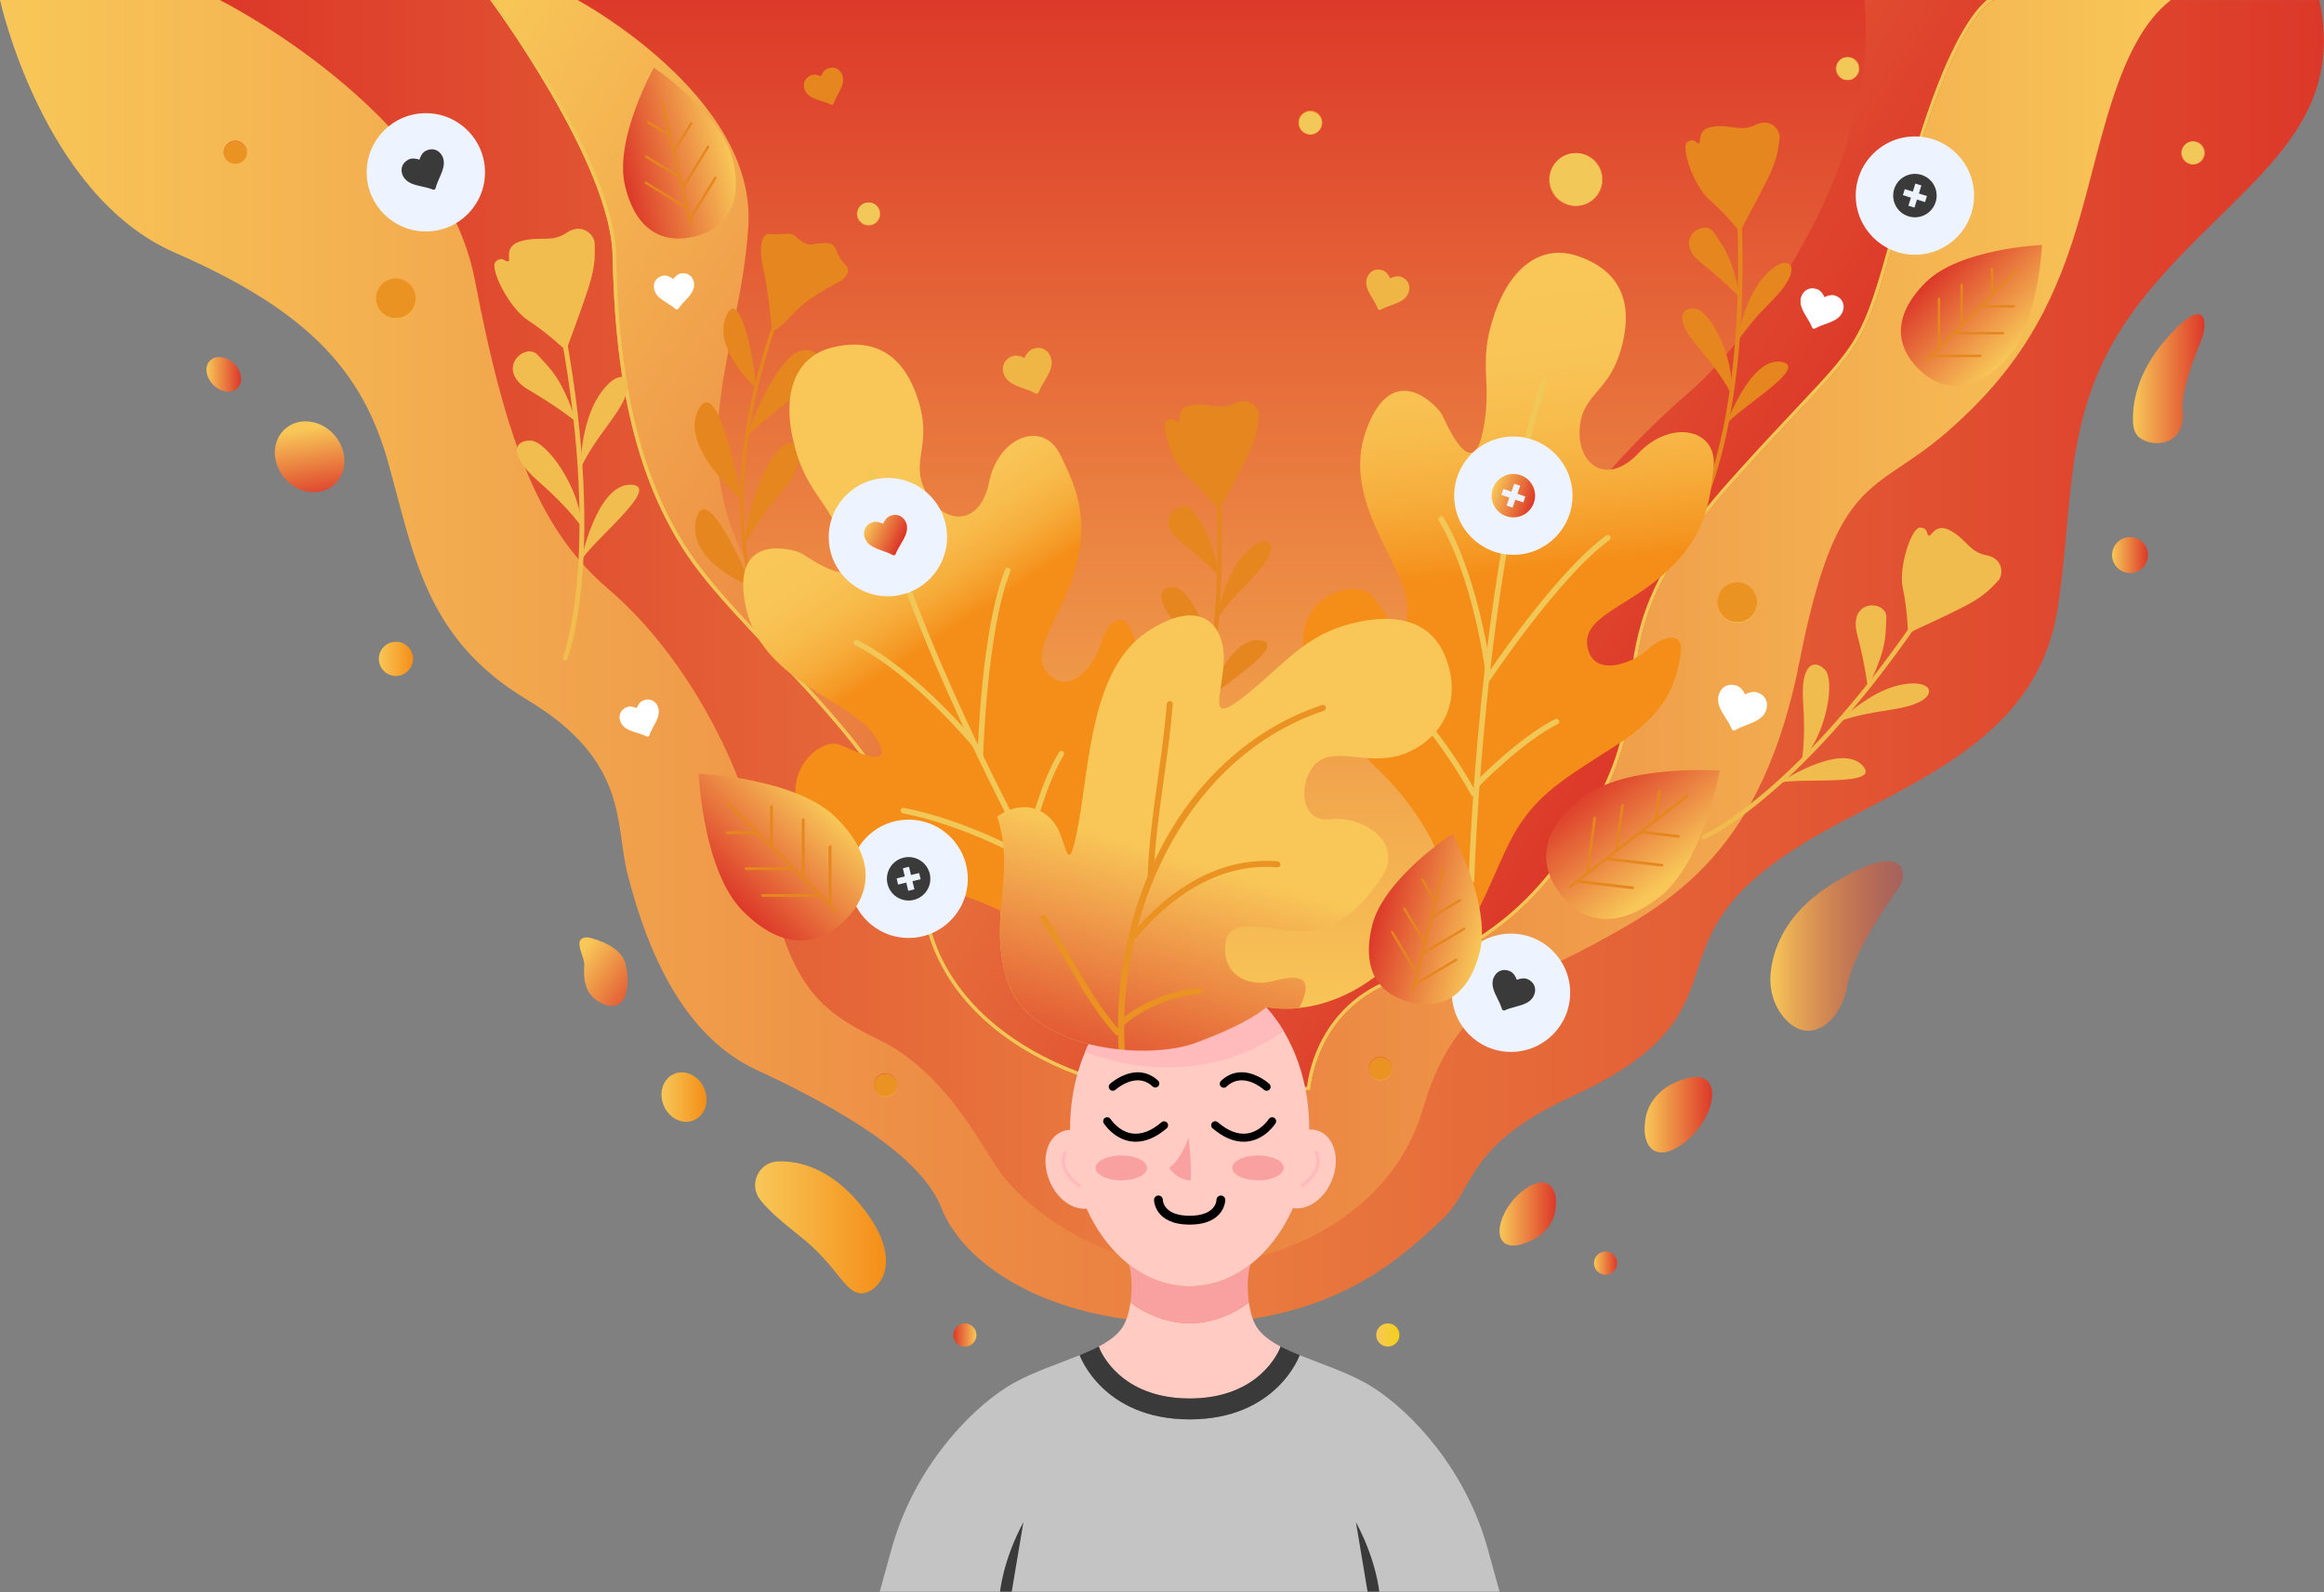 <svg xmlns="http://www.w3.org/2000/svg" width="5109" height="3501" viewBox="0 0 5109 3501" fill="none"><rect x="0" y="0" width="5109" height="3501" fill="#808080" stroke="none"/><path d="M0 0.05C0 0.05 93.9 428.71 383.75 555.26C673.6 681.81 796.07 812.46 853.23 1016.58C910.39 1220.7 934.88 1404.41 1159.41 1539.13C1383.94 1673.85 1351.28 1812.65 1379.86 1922.88C1408.44 2033.11 1477.86 2266.53 1661.55 2351.88C1845.24 2437.23 2024.88 2541.5 2069.79 2656.75C2114.7 2772 2291.26 2910.05 2615.3 2910.05C2939.34 2910.05 3090.4 2754.65 3167.96 2683.73C3245.52 2612.81 3217.76 2519.96 3457.82 2409.89C3711.15 2293.73 3707.59 2189.22 3747.67 2086.6C3780.67 2002.13 3837.48 1918.79 4045.67 1808.6C4253.86 1698.41 4482.49 1600.39 4523.32 1339.12C4564.15 1077.85 4527.4 877.8 4723.32 641.02C4919.24 404.24 5160.14 294.02 5098.9 0.08L0 0.05Z" fill="url(#paint0_linear_3_123)"></path><path d="M483.12 0.05C483.12 0.05 973.01 245 1043.77 615.14C1114.53 985.28 1190.77 1170.35 1337.71 1295.54C1484.65 1420.73 1626.17 1645.05 1680.6 1903.05C1735.03 2161.05 1790 2217.6 1933.98 2287.31C2077.96 2357.02 2159.19 2522.56 2197.71 2576.13C2261 2664.18 2428.71 2784.37 2615.3 2784.37C2801.89 2784.37 3057.74 2680.21 3128.5 2436.97C3199.26 2193.73 3340.79 2164.97 3509.5 2073.2C3678.21 1981.43 3874.22 1870.4 3955.87 1455.05C4037.52 1039.7 4119.17 1088.7 4277.02 952.62C4434.87 816.54 4511.08 680.46 4565.51 500.83C4619.94 321.2 4652.6 92.59 4772.36 0.05H483.12Z" fill="url(#paint1_linear_3_123)"></path><path d="M1077.76 0.05C1077.76 0.05 1342.56 357.53 1346.64 561.66C1350.72 765.79 1375.78 1020.66 1510.5 1220.66C1645.22 1420.66 2012.64 1689.19 2024.88 1959.1C2037.12 2229.01 2317.6 2413.1 2679.51 2421.1L2880.57 2396.66C2880.57 2396.66 2890.36 2224.96 3061.82 2159.66C3233.28 2094.36 3380.25 2020.85 3519.05 1759.58C3657.85 1498.31 3498.64 1408.49 3808.9 1061.48C4119.16 714.47 4082.43 824.7 4192.65 420.54C4302.87 16.38 4384.53 0.05 4384.53 0.05H1077.76Z" fill="url(#paint2_linear_3_123)"></path><path d="M4367.4 0.05L4359.33 7.97C4349.75 17.15 4337.54 31.65 4323.21 54.53C4277.42 127.65 4230.93 250.1 4185.01 418.46C4181.68 430.7 4178.47 442.473 4175.39 453.78C4136.34 597.21 4116.75 669.2 4088.82 724.14C4061.04 778.79 4024.22 817.86 3950.88 895.71C3912.5 936.46 3864.73 987.16 3803 1056.2C3611.29 1270.62 3596.88 1390.9 3582.95 1507.2C3574.2 1580.32 3565.14 1655.91 3512.06 1755.84C3478.58 1818.84 3444.21 1871.95 3406.99 1918.14C3372.99 1960.35 3337.26 1995.91 3297.8 2026.85C3218.96 2088.64 3133.2 2123.97 3059 2152.23C2967.95 2186.92 2922.13 2251.35 2899.72 2299.29C2880.72 2339.96 2874.94 2375.29 2873.28 2389.56L2679.12 2413.19C2590.66 2411.19 2506.34 2398.66 2428.5 2375.93C2351.79 2353.52 2283.5 2321.87 2225.59 2281.84C2167.16 2241.47 2120.94 2193.74 2088.22 2139.96C2054.66 2085.25 2035.59 2022.9 2032.81 1958.78C2024.35 1772.44 1851.05 1588.65 1698.16 1426.49C1627.04 1351.05 1559.88 1279.85 1517.12 1216.27C1485.5 1169.33 1458.24 1116.47 1436.07 1059.18C1416.2 1007.81 1399.82 951.26 1387.39 891.1C1367.61 795.42 1357.19 690.69 1354.61 561.5C1352.89 475.5 1306.78 353.97 1217.61 200.33C1165.87 111.22 1113.89 36.68 1093.36 7.97L1088.04 0.05H1077.85C1077.85 0.05 1342.65 357.53 1346.73 561.66C1350.81 765.79 1375.87 1020.66 1510.59 1220.66C1645.31 1420.66 2012.73 1689.19 2024.97 1959.1C2037.21 2229.01 2317.69 2413.1 2679.6 2421.1L2880.66 2396.66C2880.66 2396.66 2890.45 2224.96 3061.91 2159.66C3233.37 2094.36 3380.34 2020.85 3519.14 1759.58C3657.94 1498.31 3498.73 1408.49 3808.99 1061.48C4119.25 714.47 4082.52 824.7 4192.74 420.54C4302.96 16.38 4384.53 0.05 4384.53 0.05H4367.4Z" fill="#F1C656"></path><path d="M1269.63 0.05C1269.63 0.05 1661.55 210.05 1645.22 495.68C1628.89 781.31 1473.76 1020.68 1694.22 1318.94C1914.68 1617.2 2127.12 1640.99 2184.32 1775.39C2241.52 1909.79 2168.47 2011.66 2214.19 2155.39C2263.07 2309.06 2518.84 2333.21 2627.72 2293.39C2750.2 2248.62 2784.72 2214.09 2784.72 2214.09C2784.72 2214.09 2980.19 2263.01 3143.49 2015.68C3306.79 1768.35 3208.81 1503.74 3327.2 1314.68C3445.59 1125.62 3592.56 966.06 3715.03 861.06C3837.5 756.06 4135.52 373.83 4098.78 0L1269.63 0.05Z" fill="url(#paint3_linear_3_123)"></path><path d="M3735.12 1127.81C3734.48 1127.74 3733.86 1127.54 3733.3 1127.22C3732.18 1126.59 3731.35 1125.54 3731 1124.29C3730.65 1123.05 3730.81 1121.72 3731.44 1120.6C3731.7 1120.13 3758.27 1071.96 3782.19 968.69C3804.27 873.34 3828.56 710.2 3818.82 474.44C3818.79 473.164 3819.27 471.929 3820.14 470.999C3821.01 470.07 3822.21 469.519 3823.49 469.467C3824.76 469.415 3826.01 469.864 3826.95 470.719C3827.9 471.574 3828.47 472.767 3828.55 474.04C3838.34 711.27 3813.82 875.52 3791.55 971.53C3767.3 1075.92 3741.06 1123.39 3739.96 1125.36C3739.49 1126.2 3738.77 1126.88 3737.91 1127.32C3737.05 1127.76 3736.08 1127.93 3735.12 1127.81Z" fill="#E5861F"></path><path d="M3824.9 510.05C3824.9 510.05 3793.49 470 3757.9 439.05C3722.31 408.1 3694.48 322.14 3709.41 312.25C3724.34 302.36 3727.23 315.03 3734.48 315.15C3741.73 315.27 3727.29 283.15 3767.04 278.27C3806.79 273.39 3825.82 290.86 3859.65 274.45C3893.48 258.04 3914.77 287.35 3912.07 304.45C3909.37 321.55 3910.45 343.57 3885.8 393.65C3861.15 443.73 3835.12 488.85 3824.9 510.05Z" fill="#E5861F"></path><path d="M3824.73 655.05C3824.73 655.05 3801.39 627.34 3738.48 576.96C3675.57 526.58 3745.96 479.72 3766.8 510.25C3787.64 540.78 3808.76 563.27 3824.73 655.05Z" fill="#E5861F"></path><path d="M3819.5 749.78C3819.5 749.78 3832.5 660.27 3876.82 609.51C3921.14 558.75 3953.38 574.81 3931.23 615.79C3909.08 656.77 3861.18 686.67 3819.5 749.78Z" fill="#E5861F"></path><path d="M3806 866.68C3806 866.68 3788.75 828.29 3732.6 763.01C3676.45 697.73 3698.13 673.64 3728.97 679.3C3759.81 684.96 3813.95 785.7 3806 866.68Z" fill="#E5861F"></path><path d="M3794.51 934.55C3794.51 934.55 3847.26 785.22 3915.14 795.55C3983.02 805.88 3814.77 901.5 3794.51 934.55Z" fill="#E5861F"></path><path d="M2590.4 1740.25C2589.76 1740.17 2589.14 1739.97 2588.58 1739.66C2587.45 1739.03 2586.63 1737.97 2586.28 1736.73C2585.93 1735.49 2586.09 1734.16 2586.72 1733.03C2586.98 1732.56 2613.54 1684.4 2637.47 1581.12C2659.55 1485.77 2683.84 1322.63 2674.1 1086.88C2674.07 1085.6 2674.54 1084.36 2675.41 1083.43C2676.28 1082.5 2677.49 1081.94 2678.76 1081.89C2680.04 1081.84 2681.29 1082.29 2682.23 1083.14C2683.18 1084 2683.75 1085.19 2683.83 1086.47C2693.62 1323.7 2669.1 1487.95 2646.83 1583.96C2622.58 1688.35 2596.34 1735.82 2595.24 1737.79C2594.77 1738.63 2594.05 1739.32 2593.19 1739.76C2592.33 1740.19 2591.36 1740.37 2590.4 1740.25Z" fill="#E5861F"></path><path d="M2680.2 1122.46C2680.2 1122.46 2648.79 1082.46 2613.2 1051.46C2577.61 1020.46 2549.78 934.55 2564.71 924.66C2579.64 914.77 2582.53 927.45 2589.77 927.56C2597.01 927.67 2582.59 895.56 2622.34 890.68C2662.09 885.8 2681.12 903.27 2714.95 886.86C2748.78 870.45 2770.07 899.76 2767.36 916.86C2764.65 933.96 2765.75 955.97 2741.1 1006.05C2716.45 1056.13 2690.38 1101.28 2680.2 1122.46Z" fill="#E5861F"></path><path d="M2680.02 1267.49C2680.02 1267.49 2656.69 1239.78 2593.78 1189.4C2530.87 1139.02 2601.26 1092.16 2622.1 1122.69C2642.94 1153.22 2664.06 1175.7 2680.02 1267.49Z" fill="#E5861F"></path><path d="M2674.8 1362.21C2674.8 1362.21 2687.8 1272.7 2732.12 1221.94C2776.44 1171.18 2808.68 1187.24 2786.53 1228.23C2764.38 1269.22 2716.48 1299.1 2674.8 1362.21Z" fill="#E5861F"></path><path d="M2661.3 1479.11C2661.3 1479.11 2644.05 1440.72 2587.9 1375.44C2531.75 1310.16 2553.43 1286.07 2584.27 1291.73C2615.11 1297.39 2669.25 1398.14 2661.3 1479.11Z" fill="#E5861F"></path><path d="M2649.81 1546.98C2649.81 1546.98 2702.56 1397.65 2770.44 1407.98C2838.32 1418.31 2670.12 1513.93 2649.81 1546.98Z" fill="#E5861F"></path><path d="M1715.76 1435.05C1715.21 1435.05 1714.66 1434.93 1714.16 1434.7C1713.66 1434.46 1713.21 1434.12 1712.86 1433.69C1710.95 1431.39 1666 1376.03 1641.64 1258.39C1627.38 1189.49 1623.28 1113.49 1629.48 1032.5C1637.22 931.38 1661.11 822.14 1700.48 707.82C1700.81 706.876 1701.49 706.1 1702.39 705.662C1703.29 705.224 1704.32 705.16 1705.27 705.485C1706.21 705.81 1706.99 706.497 1707.42 707.394C1707.86 708.291 1707.93 709.326 1707.6 710.27C1619.04 967.34 1626.79 1149.07 1648.88 1256.27C1672.79 1372.27 1718.19 1428.36 1718.64 1428.91C1719.1 1429.46 1719.39 1430.13 1719.48 1430.83C1719.57 1431.54 1719.46 1432.26 1719.15 1432.91C1718.85 1433.55 1718.37 1434.1 1717.77 1434.48C1717.16 1434.86 1716.46 1435.06 1715.75 1435.06L1715.76 1435.05Z" fill="#E5861F"></path><path d="M1653.01 1290.31C1653.01 1290.31 1507.45 1235.75 1530.52 1141.72C1553.59 1047.69 1653.01 1290.31 1653.01 1290.31Z" fill="#E5861F"></path><path d="M1635.83 1198.73C1635.83 1198.73 1676.88 1127.25 1727.45 1070.17C1778.02 1013.09 1752.85 948.34 1715.75 984.71C1678.65 1021.08 1643.51 1118.4 1635.83 1198.73Z" fill="#E5861F"></path><path d="M1630.44 1098.25C1630.44 1098.25 1495.03 985.59 1534.06 903.09C1573.09 820.59 1619.47 1036.69 1630.44 1098.25Z" fill="#E5861F"></path><path d="M1641.12 961.73C1641.12 961.73 1672.44 927.93 1738.97 878.26C1805.5 828.59 1817.97 763.82 1765.58 770.03C1713.19 776.24 1652.39 922.79 1641.12 961.73Z" fill="#E5861F"></path><path d="M1662 853.05C1662 853.05 1566 768.31 1596.16 695.57C1626.32 622.83 1660.42 802.78 1662 853.05Z" fill="#E5861F"></path><path d="M1696.29 717.84C1696.29 717.84 1687.19 627.7 1678.66 594.03C1670.13 560.36 1668.22 511.03 1693.83 514.36C1719.44 517.69 1734.14 510.1 1744.57 516.74C1755 523.38 1765.91 539.97 1787.25 537.13C1808.59 534.29 1829.93 530.01 1836.57 546.13C1843.21 562.25 1847.48 571.26 1857.91 581.22C1868.34 591.18 1867.91 607.78 1841.32 621.53C1814.73 635.28 1782.04 655.18 1759.75 674.16C1737.46 693.14 1699.23 744.72 1696.29 717.84Z" fill="#E5861F"></path><path d="M1242.43 1452.29C1241.56 1452.31 1240.69 1452.12 1239.91 1451.72C1239.13 1451.33 1238.46 1450.75 1237.96 1450.03C1237.45 1449.32 1237.13 1448.49 1237.03 1447.62C1236.92 1446.76 1237.03 1445.87 1237.35 1445.06C1237.62 1444.35 1258.88 1388.26 1268.87 1273.23C1278.11 1166.87 1279.34 986.96 1232.69 733.84C1232.44 732.454 1232.74 731.024 1233.54 729.864C1234.34 728.704 1235.57 727.909 1236.96 727.655C1238.34 727.4 1239.77 727.707 1240.93 728.506C1242.09 729.306 1242.89 730.534 1243.14 731.92C1290.07 986.62 1288.76 1167.76 1279.39 1274.92C1269.2 1391.37 1248.14 1446.66 1247.24 1448.92C1246.86 1449.89 1246.2 1450.73 1245.35 1451.33C1244.49 1451.93 1243.48 1452.27 1242.43 1452.29Z" fill="#F0BD4E"></path><path d="M1244.74 771.34C1244.74 771.34 1204.68 732.9 1161.47 704.91C1118.26 676.92 1075.06 588.37 1089.67 575.4C1104.28 562.43 1109.34 575.68 1117.19 574.69C1125.04 573.7 1104.52 541.19 1146.7 529.87C1188.88 518.55 1212.11 534.46 1246.13 511.55C1280.15 488.64 1307.63 517.04 1307.34 535.92C1307.05 554.8 1311.59 578.42 1292.64 636.27C1273.69 694.12 1252.49 746.91 1244.74 771.34Z" fill="#F0BD4E"></path><path d="M1266.77 928.05C1266.77 928.05 1237.32 901.69 1161.66 856.92C1086 812.15 1154.84 750.77 1182.03 780.54C1209.22 810.31 1235.46 831.31 1266.77 928.05Z" fill="#F0BD4E"></path><path d="M1275.65 1031.05C1275.65 1031.05 1275.97 932.39 1316.05 870.78C1356.13 809.17 1393.42 821.57 1375.78 869.23C1358.14 916.89 1310.98 956.54 1275.65 1031.05Z" fill="#F0BD4E"></path><path d="M1278.98 1159.4C1278.98 1159.4 1254.46 1120.59 1183.82 1058.69C1113.18 996.79 1132.9 967.46 1167.07 968.85C1201.24 970.24 1275.12 1070.74 1278.98 1159.4Z" fill="#F0BD4E"></path><path d="M1276.97 1234.47C1276.97 1234.47 1311.05 1065.11 1385.97 1065.86C1460.89 1066.61 1293.79 1195.67 1276.97 1234.47Z" fill="#F0BD4E"></path><path d="M3742.51 1844.41C3741.92 1843.84 3741.48 1843.14 3741.22 1842.37C3740.96 1841.59 3740.9 1840.76 3741.04 1839.95C3741.18 1839.15 3741.51 1838.39 3742.01 1837.74C3742.51 1837.09 3743.16 1836.58 3743.91 1836.24C3744.57 1835.94 3795.82 1812.7 3878.57 1742.8C3955.08 1678.16 4074.93 1559.3 4211.37 1360.08C4212.17 1359.12 4213.29 1358.49 4214.52 1358.32C4215.76 1358.15 4217.01 1358.44 4218.04 1359.14C4219.07 1359.85 4219.8 1360.91 4220.09 1362.12C4220.37 1363.33 4220.2 1364.61 4219.59 1365.7C4082.29 1566.18 3961.59 1685.8 3884.48 1750.84C3800.66 1821.56 3750.06 1844.4 3747.95 1845.34C3747.05 1845.74 3746.06 1845.86 3745.09 1845.69C3744.12 1845.53 3743.23 1845.08 3742.51 1844.41Z" fill="#F0BC4D"></path><path d="M4194.57 1392.99C4194.57 1392.99 4193.36 1340.91 4183.14 1293.71C4172.92 1246.51 4202.76 1159.05 4221.06 1160.05C4239.36 1161.05 4233.96 1173.25 4239.83 1177.78C4245.7 1182.31 4253.57 1147.11 4289.12 1167.49C4324.67 1187.87 4329.59 1213.83 4367.38 1221.1C4405.17 1228.37 4404.66 1265.43 4391.97 1277.8C4379.28 1290.17 4366.68 1308.88 4315.79 1334.8C4264.9 1360.72 4215.89 1381.86 4194.57 1392.99Z" fill="#F0BC4D"></path><path d="M4105.58 1511.77C4105.58 1511.77 4103.43 1474.77 4082.72 1394.91C4062.01 1315.05 4148.42 1319.79 4146.8 1357.58C4145.18 1395.37 4148.72 1426.74 4105.58 1511.77Z" fill="#F0BC4D"></path><path d="M4043.28 1586.22C4043.28 1586.22 4108.77 1520.81 4176.19 1506.34C4243.61 1491.87 4260.19 1524.8 4216.95 1544.82C4173.71 1564.84 4116.12 1560.05 4043.28 1586.22Z" fill="#F0BC4D"></path><path d="M3960.6 1673.77C3960.6 1673.77 3969.97 1631.77 3963.93 1543.82C3957.89 1455.87 3990.42 1449.44 4012.24 1472.98C4034.06 1496.52 4016.72 1612.26 3960.6 1673.77Z" fill="#F0BC4D"></path><path d="M3909.6 1722.37C3909.6 1722.37 4044.32 1632.27 4093.6 1682.32C4142.88 1732.37 3946.46 1707.69 3909.6 1722.37Z" fill="#F0BC4D"></path><path d="M3199.72 2015.05C3199.72 2015.05 3192.46 1848.54 3028.15 1690.34C2863.84 1532.14 2842.4 1406.49 2882.01 1346.59C2921.62 1286.69 2998.57 1284.4 3018.67 1312.68C3038.77 1340.96 3095.42 1433.62 3093.92 1337.6C3092.42 1241.58 2945.05 1103.09 3004.06 944.03C3063.07 784.97 3161.47 896.03 3169.41 910.63C3177.35 925.23 3235.41 1065.96 3259.41 950.89C3283.41 835.82 3245.96 802.89 3286.26 688.25C3326.56 573.61 3398.74 540.7 3464.83 561.84C3530.92 582.98 3593.83 632.52 3568.38 748.84C3542.93 865.16 3480.6 859.46 3472.97 939.4C3465.34 1019.34 3530.62 1071.88 3602.12 996.4C3673.62 920.92 3775.17 943.32 3767.22 1025.96C3759.27 1108.6 3746.96 1181.05 3661.48 1259.05C3576 1337.05 3473.78 1357.05 3490.66 1426.05C3507.54 1495.05 3598.66 1451.91 3621.85 1428.51C3645.04 1405.11 3705.63 1377.69 3694.26 1442.14C3682.89 1506.59 3663.56 1568.78 3549.99 1640.89C3436.42 1713 3383.47 1745.37 3335.11 1822.09C3286.75 1898.81 3222.53 2114.25 3199.72 2015.05Z" fill="url(#paint4_linear_3_123)"></path><path d="M3234.81 1941.55H3234.63C3233.01 1941.5 3231.47 1940.8 3230.36 1939.62C3229.24 1938.44 3228.64 1936.86 3228.69 1935.24C3228.74 1933.55 3233.98 1763.07 3256.21 1543.77C3276.73 1341.25 3316.36 1054.43 3388.6 838.13C3388.83 837.338 3389.22 836.6 3389.74 835.962C3390.26 835.323 3390.91 834.796 3391.64 834.413C3392.37 834.031 3393.17 833.799 3393.99 833.733C3394.82 833.667 3395.64 833.768 3396.43 834.029C3397.21 834.29 3397.93 834.707 3398.55 835.254C3399.17 835.801 3399.67 836.467 3400.02 837.212C3400.38 837.958 3400.58 838.767 3400.61 839.591C3400.64 840.415 3400.51 841.238 3400.22 842.01C3328.34 1057.22 3288.86 1343.01 3268.4 1544.91C3246.21 1763.8 3240.98 1933.91 3240.93 1935.61C3240.88 1937.2 3240.21 1938.71 3239.07 1939.82C3237.93 1940.93 3236.4 1941.55 3234.81 1941.55Z" fill="#F1C757"></path><path d="M3270.4 1475.16C3268.91 1475.16 3267.48 1474.62 3266.36 1473.64C3265.24 1472.65 3264.52 1471.3 3264.33 1469.82C3264.08 1467.82 3237.94 1269.51 3162.83 1144.32C3161.99 1142.93 3161.75 1141.26 3162.14 1139.69C3162.53 1138.11 3163.54 1136.76 3164.93 1135.92C3166.32 1135.08 3167.99 1134.84 3169.57 1135.23C3171.14 1135.62 3172.49 1136.63 3173.33 1138.02C3249.78 1265.43 3276.22 1466.25 3276.48 1468.26C3276.69 1469.87 3276.25 1471.5 3275.25 1472.78C3274.26 1474.07 3272.8 1474.9 3271.19 1475.11C3270.93 1475.15 3270.66 1475.16 3270.4 1475.16Z" fill="#F1C757"></path><path d="M3267.24 1503.58C3266.13 1503.58 3265.04 1503.29 3264.08 1502.72C3263.13 1502.15 3262.35 1501.33 3261.82 1500.35C3261.3 1499.37 3261.05 1498.27 3261.1 1497.16C3261.15 1496.05 3261.5 1494.97 3262.12 1494.05C3268.4 1484.57 3417.12 1260.87 3530.91 1177.5C3532.22 1176.54 3533.86 1176.14 3535.46 1176.39C3537.07 1176.64 3538.51 1177.51 3539.47 1178.82C3540.43 1180.13 3540.83 1181.77 3540.58 1183.37C3540.34 1184.98 3539.46 1186.42 3538.15 1187.38C3426.15 1269.45 3273.86 1498.51 3272.34 1500.81C3271.79 1501.66 3271.03 1502.35 3270.14 1502.84C3269.25 1503.32 3268.25 1503.58 3267.24 1503.58Z" fill="#F1C757"></path><path d="M3239.37 1751.05C3238.25 1751.05 3237.16 1750.75 3236.2 1750.17C3235.24 1749.59 3234.46 1748.77 3233.94 1747.78C3233.23 1746.43 3161.82 1612.11 3056.04 1513.53C3054.85 1512.42 3054.14 1510.89 3054.08 1509.26C3054.02 1507.63 3054.61 1506.05 3055.72 1504.85C3056.82 1503.66 3058.36 1502.96 3059.99 1502.9C3061.61 1502.83 3063.2 1503.42 3064.39 1504.53C3171.73 1604.53 3244.06 1740.66 3244.78 1742.03C3245.28 1742.96 3245.52 1744.01 3245.49 1745.07C3245.46 1746.12 3245.16 1747.15 3244.62 1748.06C3244.07 1748.96 3243.3 1749.71 3242.38 1750.23C3241.47 1750.75 3240.43 1751.03 3239.37 1751.03V1751.05Z" fill="#F1C757"></path><path d="M3246.55 1731.41C3245.35 1731.41 3244.18 1731.06 3243.18 1730.39C3242.18 1729.73 3241.39 1728.79 3240.92 1727.69C3240.45 1726.59 3240.31 1725.37 3240.53 1724.19C3240.74 1723.01 3241.29 1721.92 3242.12 1721.05C3246.02 1717.05 3338.71 1621.55 3418.84 1581.28C3419.56 1580.92 3420.34 1580.7 3421.14 1580.64C3421.95 1580.59 3422.75 1580.69 3423.51 1580.94C3424.28 1581.19 3424.98 1581.59 3425.59 1582.12C3426.2 1582.64 3426.7 1583.28 3427.06 1584C3427.42 1584.72 3427.64 1585.5 3427.7 1586.3C3427.76 1587.1 3427.66 1587.91 3427.4 1588.67C3427.15 1589.44 3426.75 1590.14 3426.23 1590.75C3425.7 1591.36 3425.06 1591.86 3424.34 1592.22C3346.05 1631.57 3251.87 1728.59 3250.92 1729.56C3250.35 1730.15 3249.68 1730.61 3248.92 1730.93C3248.17 1731.25 3247.37 1731.41 3246.55 1731.41Z" fill="#F1C757"></path><path d="M2371.6 2137.94C2371.6 2137.94 2277.37 2000.46 2054.25 1953.11C1831.13 1905.76 1746.47 1810.46 1748.41 1738.67C1750.35 1666.88 1814.41 1624.24 1846.41 1637.67C1878.41 1651.1 1975.52 1699.67 1923.41 1619.01C1871.3 1538.35 1673.12 1498.67 1639.06 1332.48C1605 1166.29 1747.27 1208.48 1761.73 1216.67C1776.19 1224.86 1899.93 1313.58 1859.36 1203.26C1818.79 1092.94 1769.65 1084.74 1743.24 966.16C1716.83 847.58 1760.66 781.45 1827.93 764.43C1895.2 747.41 1974.77 756.2 2014.69 868.32C2054.61 980.44 1998.69 1008.63 2034.5 1080.51C2070.31 1152.39 2153.5 1162.45 2174.26 1060.58C2195.02 958.71 2293.04 924 2330.01 998.33C2366.98 1072.66 2394.94 1140.75 2363.66 1252.17C2332.38 1363.59 2256.2 1434.61 2307.01 1484.24C2357.82 1533.87 2412.36 1449.06 2419.65 1416.94C2426.94 1384.82 2463.88 1329.5 2488.32 1390.21C2512.76 1450.92 2529.24 1513.92 2471 1635.21C2412.76 1756.5 2384.94 1811.95 2384.48 1902.64C2384.02 1993.33 2443.46 2210.1 2371.6 2137.94Z" fill="url(#paint5_linear_3_123)"></path><path d="M2359.3 2057.96C2358.23 2057.97 2357.18 2057.69 2356.25 2057.16C2355.32 2056.64 2354.55 2055.88 2354 2054.96C2353.15 2053.5 2267.43 1906.05 2170.29 1708.18C2080.6 1525.45 1962.53 1261.07 1909.43 1039.29C1909.24 1038.51 1909.21 1037.7 1909.34 1036.9C1909.46 1036.11 1909.75 1035.35 1910.17 1034.66C1910.59 1033.98 1911.14 1033.38 1911.79 1032.91C1912.44 1032.44 1913.18 1032.1 1913.96 1031.91C1914.74 1031.72 1915.55 1031.69 1916.35 1031.82C1917.14 1031.94 1917.9 1032.23 1918.59 1032.65C1919.27 1033.07 1919.87 1033.62 1920.34 1034.27C1920.81 1034.92 1921.15 1035.66 1921.34 1036.44C1974.17 1257.1 2091.84 1520.55 2181.25 1702.69C2278.19 1900.2 2363.73 2047.33 2364.58 2048.8C2365.12 2049.73 2365.41 2050.79 2365.42 2051.86C2365.42 2052.94 2365.14 2054 2364.61 2054.93C2364.07 2055.87 2363.3 2056.64 2362.37 2057.18C2361.43 2057.72 2360.38 2058 2359.3 2058V2057.96Z" fill="#F1C757"></path><path d="M2142.82 1643.33C2141.92 1643.32 2141.03 1643.11 2140.21 1642.72C2139.4 1642.32 2138.69 1641.75 2138.12 1641.05C2136.85 1639.5 2009.77 1485.05 1879.81 1418.5C1878.36 1417.76 1877.27 1416.48 1876.77 1414.93C1876.27 1413.39 1876.41 1411.71 1877.15 1410.26C1877.89 1408.81 1879.17 1407.72 1880.72 1407.22C1882.26 1406.72 1883.94 1406.86 1885.39 1407.6C2017.66 1475.29 2146.32 1631.73 2147.6 1633.3C2148.63 1634.56 2149.11 1636.17 2148.95 1637.79C2148.79 1639.41 2147.99 1640.89 2146.73 1641.92C2145.63 1642.84 2144.25 1643.34 2142.82 1643.33Z" fill="#F1C757"></path><path d="M2155.17 1669.12H2155C2154.19 1669.11 2153.4 1668.93 2152.66 1668.6C2151.92 1668.28 2151.25 1667.81 2150.69 1667.23C2150.13 1666.64 2149.7 1665.95 2149.41 1665.2C2149.12 1664.44 2148.98 1663.64 2149 1662.83C2149.31 1651.47 2157.23 1382.95 2209.68 1252.02C2210.33 1250.58 2211.51 1249.44 2212.98 1248.84C2214.45 1248.25 2216.09 1248.25 2217.56 1248.84C2219.03 1249.43 2220.21 1250.56 2220.86 1252.01C2221.51 1253.45 2221.58 1255.09 2221.05 1256.58C2169.41 1385.46 2161.32 1660.41 2161.24 1663.17C2161.2 1664.76 2160.54 1666.26 2159.41 1667.37C2158.27 1668.48 2156.76 1669.11 2155.17 1669.12Z" fill="#F1C757"></path><path d="M2262.38 1893.87C2261.29 1893.87 2260.23 1893.58 2259.29 1893.03C2257.98 1892.26 2126.29 1816.03 1984.42 1788.33C1982.89 1787.96 1981.57 1787.01 1980.72 1785.68C1979.87 1784.36 1979.57 1782.76 1979.87 1781.22C1980.17 1779.67 1981.05 1778.3 1982.34 1777.39C1983.62 1776.48 1985.2 1776.1 1986.76 1776.33C2130.76 1804.45 2264.14 1881.7 2265.47 1882.47C2266.63 1883.15 2267.54 1884.19 2268.05 1885.44C2268.56 1886.68 2268.64 1888.06 2268.29 1889.36C2267.94 1890.66 2267.17 1891.81 2266.1 1892.63C2265.03 1893.44 2263.73 1893.89 2262.38 1893.89V1893.87Z" fill="#F1C757"></path><path d="M2258.12 1873.42C2257.69 1873.42 2257.25 1873.37 2256.83 1873.28C2255.25 1872.94 2253.87 1871.99 2252.98 1870.64C2252.1 1869.28 2251.79 1867.63 2252.12 1866.05C2253.3 1860.55 2281.47 1730.52 2328.17 1653.95C2329.04 1652.63 2330.4 1651.69 2331.95 1651.34C2333.5 1651 2335.12 1651.27 2336.48 1652.09C2337.83 1652.92 2338.82 1654.24 2339.22 1655.78C2339.62 1657.31 2339.41 1658.95 2338.63 1660.33C2293 1735.14 2264.38 1867.33 2264.1 1868.61C2263.8 1869.97 2263.04 1871.19 2261.96 1872.07C2260.87 1872.94 2259.52 1873.42 2258.12 1873.42Z" fill="#F1C757"></path><path d="M2763.18 2918.89C2753.98 2904.84 2748.46 2885.32 2745.36 2863.78C2745.36 2863.93 2745.36 2864.08 2745.41 2864.23C2707.88 2892.23 2661.5 2909.49 2615.3 2910.05C2569.11 2909.49 2522.73 2892.21 2485.2 2864.23C2485.2 2864.08 2485.2 2863.93 2485.25 2863.78C2482.15 2885.32 2476.63 2904.84 2467.43 2918.89C2456.52 2935.55 2438.17 2948.94 2415.54 2960.89L2416.74 2964.5C2419.56 2971.77 2462.48 3075.18 2615.3 3075.18C2768.12 3075.18 2811.05 2971.77 2813.87 2964.5L2815.07 2960.89C2792.44 2948.94 2774.12 2935.55 2763.18 2918.89Z" fill="#FFCBC2"></path><path d="M2749.12 2780.18C2709.91 2810.82 2664.12 2828.42 2615.28 2828.42C2566.44 2828.42 2520.65 2810.82 2481.45 2780.18C2484.25 2788.18 2491.26 2814.3 2485.23 2863.78C2485.23 2863.93 2485.23 2864.08 2485.18 2864.23C2522.71 2892.23 2569.09 2909.49 2615.28 2910.05C2661.48 2909.49 2707.86 2892.21 2745.39 2864.23C2745.39 2864.08 2745.39 2863.93 2745.34 2863.78C2739.33 2814.3 2746.34 2788.17 2749.12 2780.18Z" fill="#F9A0A0"></path><path d="M2615.3 2135.14C2470.1 2135.14 2352.39 2290.34 2352.39 2481.78C2352.39 2606.91 2402.69 2716.54 2478.07 2777.49C2479.2 2778.4 2480.33 2779.29 2481.47 2780.18C2520.67 2810.82 2566.47 2828.42 2615.3 2828.42C2760.51 2828.42 2878.21 2673.22 2878.21 2481.78C2878.21 2290.34 2760.51 2135.14 2615.3 2135.14Z" fill="#FFCBC2"></path><path d="M2402.45 2654.29C2436.48 2640.44 2448.93 2592.02 2430.26 2546.14C2411.6 2500.26 2368.88 2474.29 2334.85 2488.13C2300.82 2501.98 2288.37 2550.4 2307.03 2596.28C2325.7 2642.16 2368.42 2668.13 2402.45 2654.29Z" fill="#FFCBC2"></path><path d="M2372.18 2610.61C2371.43 2610.61 2370.7 2610.39 2370.08 2609.97C2369.56 2609.62 2318.31 2575.07 2338 2533.21C2338.21 2532.76 2338.51 2532.35 2338.89 2532.01C2339.26 2531.67 2339.69 2531.41 2340.16 2531.24C2340.64 2531.07 2341.14 2530.99 2341.64 2531.02C2342.14 2531.04 2342.63 2531.16 2343.09 2531.38C2343.54 2531.59 2343.95 2531.89 2344.29 2532.26C2344.62 2532.63 2344.89 2533.07 2345.06 2533.54C2345.23 2534.01 2345.3 2534.51 2345.28 2535.01C2345.26 2535.51 2345.13 2536.01 2344.92 2536.46C2328.02 2572.41 2373.84 2603.28 2374.3 2603.59C2374.98 2604.05 2375.49 2604.71 2375.76 2605.48C2376.03 2606.25 2376.05 2607.09 2375.82 2607.87C2375.58 2608.65 2375.1 2609.34 2374.45 2609.83C2373.79 2610.32 2373 2610.58 2372.18 2610.59V2610.61Z" fill="#FFBBBB"></path><path d="M2927.94 2595.5C2946.61 2549.62 2934.15 2501.2 2900.12 2487.35C2866.09 2473.51 2823.38 2499.48 2804.71 2545.36C2786.04 2591.24 2798.49 2639.66 2832.52 2653.51C2866.55 2667.35 2909.27 2641.38 2927.94 2595.5Z" fill="#FFCBC2"></path><path d="M2863.12 2610.61C2863.87 2610.61 2864.6 2610.39 2865.22 2609.97C2865.74 2609.62 2916.99 2575.07 2897.3 2533.21C2897.09 2532.76 2896.79 2532.35 2896.42 2532.01C2896.04 2531.67 2895.61 2531.41 2895.14 2531.24C2894.67 2531.07 2894.17 2530.99 2893.66 2531.02C2893.16 2531.04 2892.67 2531.16 2892.22 2531.38C2891.76 2531.59 2891.35 2531.89 2891.02 2532.26C2890.68 2532.63 2890.42 2533.07 2890.25 2533.54C2890.08 2534.01 2890 2534.51 2890.02 2535.01C2890.05 2535.51 2890.17 2536.01 2890.38 2536.46C2907.28 2572.41 2861.46 2603.28 2861 2603.59C2860.32 2604.05 2859.81 2604.71 2859.54 2605.48C2859.27 2606.25 2859.25 2607.09 2859.48 2607.87C2859.72 2608.65 2860.2 2609.34 2860.86 2609.83C2861.51 2610.32 2862.3 2610.58 2863.12 2610.59V2610.61Z" fill="#FFBBBB"></path><path d="M2615.3 2692.81C2537.85 2692.81 2536.96 2639.44 2536.96 2638.91C2536.92 2637.61 2537.14 2636.31 2537.61 2635.09C2538.08 2633.88 2538.79 2632.77 2539.7 2631.83C2540.6 2630.89 2541.69 2630.15 2542.89 2629.64C2544.09 2629.13 2545.38 2628.87 2546.69 2628.87C2547.99 2628.87 2549.28 2629.13 2550.48 2629.64C2551.68 2630.15 2552.77 2630.89 2553.68 2631.83C2554.58 2632.77 2555.29 2633.88 2555.76 2635.09C2556.23 2636.31 2556.45 2637.61 2556.41 2638.91C2556.41 2640.2 2557.93 2673.36 2615.3 2673.36C2673.53 2673.36 2674.2 2639.25 2674.2 2638.91C2674.16 2637.61 2674.38 2636.31 2674.85 2635.09C2675.32 2633.88 2676.03 2632.77 2676.94 2631.83C2677.84 2630.89 2678.93 2630.15 2680.13 2629.64C2681.33 2629.13 2682.62 2628.87 2683.93 2628.87C2685.23 2628.87 2686.52 2629.13 2687.72 2629.64C2688.92 2630.15 2690.01 2630.89 2690.92 2631.83C2691.82 2632.77 2692.53 2633.88 2693 2635.09C2693.47 2636.31 2693.69 2637.61 2693.65 2638.91C2693.65 2639.44 2692.75 2692.81 2615.3 2692.81Z" fill="black"></path><path d="M2733.74 2510.57C2711.53 2510.57 2688.74 2500.7 2665.74 2481.12C2664.84 2480.37 2664.11 2479.46 2663.57 2478.43C2663.03 2477.39 2662.7 2476.27 2662.6 2475.1C2662.5 2473.94 2662.63 2472.77 2662.98 2471.66C2663.34 2470.55 2663.91 2469.53 2664.67 2468.64C2665.43 2467.75 2666.35 2467.03 2667.39 2466.5C2668.43 2465.97 2669.56 2465.66 2670.72 2465.57C2671.89 2465.49 2673.05 2465.64 2674.16 2466.01C2675.26 2466.38 2676.28 2466.96 2677.16 2467.73C2699.99 2487.2 2721.95 2495.47 2742.41 2492.32C2772 2487.76 2789.14 2460.9 2789.31 2460.62C2790.58 2458.71 2792.54 2457.37 2794.79 2456.88C2797.03 2456.4 2799.37 2456.81 2801.31 2458.03C2803.26 2459.25 2804.65 2461.18 2805.19 2463.4C2805.73 2465.63 2805.39 2467.98 2804.22 2469.96C2803.36 2471.35 2782.55 2503.96 2745.08 2509.71C2741.33 2510.29 2737.54 2510.57 2733.74 2510.57Z" fill="black"></path><path d="M2496.87 2510.57C2493.07 2510.57 2489.28 2510.29 2485.53 2509.71C2448.06 2503.94 2427.25 2471.35 2426.39 2469.96C2425.24 2467.99 2424.9 2465.64 2425.45 2463.42C2425.99 2461.21 2427.38 2459.29 2429.32 2458.07C2431.25 2456.86 2433.58 2456.44 2435.82 2456.92C2438.05 2457.39 2440.01 2458.72 2441.29 2460.61C2441.6 2461.1 2459.02 2487.91 2488.36 2492.34C2508.78 2495.43 2530.68 2487.15 2553.45 2467.73C2555.23 2466.25 2557.52 2465.53 2559.83 2465.73C2562.13 2465.93 2564.27 2467.03 2565.77 2468.79C2567.27 2470.55 2568.02 2472.83 2567.85 2475.14C2567.68 2477.45 2566.61 2479.6 2564.87 2481.12C2541.89 2500.7 2519.12 2510.57 2496.87 2510.57Z" fill="black"></path><path d="M2465.08 2595.47C2496.27 2595.47 2521.55 2583.22 2521.55 2568.1C2521.55 2552.98 2496.27 2540.73 2465.08 2540.73C2433.89 2540.73 2408.61 2552.98 2408.61 2568.1C2408.61 2583.22 2433.89 2595.47 2465.08 2595.47Z" fill="#F9A0A0"></path><path d="M2765.53 2595.47C2796.72 2595.47 2822 2583.22 2822 2568.1C2822 2552.98 2796.72 2540.73 2765.53 2540.73C2734.34 2540.73 2709.06 2552.98 2709.06 2568.1C2709.06 2583.22 2734.34 2595.47 2765.53 2595.47Z" fill="#F9A0A0"></path><path d="M2446.22 2398.51C2444.45 2398.51 2442.72 2397.97 2441.25 2396.97C2439.79 2395.97 2438.66 2394.55 2438.02 2392.9C2437.38 2391.24 2437.25 2389.44 2437.65 2387.71C2438.06 2385.98 2438.97 2384.42 2440.28 2383.22C2450.3 2374.58 2461.75 2367.76 2474.12 2363.05C2501.19 2353.05 2526.07 2357.62 2546.12 2376.4C2547.69 2378.02 2548.58 2380.18 2548.6 2382.44C2548.62 2384.7 2547.78 2386.88 2546.23 2388.53C2544.69 2390.18 2542.57 2391.17 2540.31 2391.3C2538.06 2391.43 2535.84 2390.68 2534.12 2389.22C2519.12 2375.13 2501 2371.87 2480.32 2379.55C2470.08 2383.47 2460.58 2389.12 2452.25 2396.25C2450.6 2397.74 2448.44 2398.54 2446.22 2398.51Z" fill="black"></path><path d="M2784.39 2398.51C2782.2 2398.51 2780.08 2397.69 2778.46 2396.21C2776.61 2394.53 2732.62 2355.34 2696.58 2389.21C2695.75 2390.06 2694.76 2390.74 2693.66 2391.2C2692.56 2391.66 2691.38 2391.89 2690.19 2391.88C2689 2391.87 2687.83 2391.61 2686.74 2391.13C2685.65 2390.66 2684.67 2389.96 2683.86 2389.09C2683.04 2388.22 2682.42 2387.2 2682.01 2386.08C2681.6 2384.96 2681.43 2383.77 2681.5 2382.59C2681.57 2381.4 2681.87 2380.24 2682.4 2379.17C2682.93 2378.11 2683.67 2377.16 2684.58 2376.39C2704.58 2357.61 2729.47 2352.99 2756.58 2363.04C2768.95 2367.76 2780.39 2374.61 2790.41 2383.26C2791.72 2384.46 2792.63 2386.02 2793.04 2387.75C2793.44 2389.48 2793.31 2391.28 2792.67 2392.94C2792.03 2394.59 2790.9 2396.01 2789.44 2397.01C2787.98 2398.01 2786.24 2398.55 2784.47 2398.55L2784.39 2398.51Z" fill="black"></path><path d="M2612.67 2501.77C2612.67 2501.77 2597.67 2548.62 2570.36 2568.1C2570.36 2568.1 2586.36 2594.9 2617.65 2595.47C2618.62 2564.15 2616.95 2532.81 2612.67 2501.77Z" fill="#F9A0A0"></path><path d="M2385.58 2313.05C2385.58 2313.05 2612.79 2414.17 2822 2267.5C2822 2267.5 2795.83 2222.65 2765.53 2197.26C2735.23 2171.87 2431.77 2269.05 2431.77 2269.05C2431.77 2269.05 2395.43 2277.38 2385.58 2313.05Z" fill="#FFBBBB"></path><path d="M3270.72 3406.27C3222.5 3231.64 3103.92 3105.27 3017.91 3050.51C3013.33 3047.59 3008.61 3044.8 3003.8 3042.09C2958.48 3016.47 2903.88 2998.98 2857.11 2979.96C2857.11 2979.96 2807.18 3121.07 2615.3 3121.07C2423.42 3121.07 2373.5 2979.96 2373.5 2979.96C2326.73 2998.96 2272.13 3016.47 2226.81 3042.09C2222 3044.8 2217.28 3047.59 2212.7 3050.51C2126.7 3105.24 2008.11 3231.64 1959.89 3406.27C1951.69 3435.96 1942.89 3467.7 1933.98 3500.05H3296.63C3287.68 3467.7 3278.92 3435.96 3270.72 3406.27Z" fill="#C4C4C4"></path><path d="M2815.12 2960.85L2813.92 2964.46C2811.1 2971.73 2768.18 3075.14 2615.35 3075.14C2462.52 3075.14 2419.61 2971.73 2416.79 2964.46L2415.59 2960.85C2402.76 2967.59 2388.59 2973.85 2373.59 2979.96C2373.59 2979.96 2423.52 3121.07 2615.39 3121.07C2807.26 3121.07 2857.12 2979.96 2857.12 2979.96C2842.12 2973.86 2827.9 2967.59 2815.12 2960.85Z" fill="#3A3A3A"></path><path d="M2198.53 3500.05C2198.53 3500.05 2204.53 3431.62 2249.79 3347.19L2224.12 3500.05H2198.53Z" fill="#3A3A3A"></path><path d="M3032.12 3500.05C3032.12 3500.05 3026.12 3431.62 2980.86 3347.19L3006.45 3500.05H3032.12Z" fill="#3A3A3A"></path><path d="M4712.67 967.89C4690.88 957.63 4688.67 939.75 4689.07 915.66C4689.58 881.36 4700.2 815.46 4762.83 744.42C4854 640.99 4852.64 713.12 4840.4 744.42C4828.16 775.72 4794.13 857.36 4798.21 902.27C4801.44 937.82 4788.73 965.04 4757.43 972.66C4742.45 976.159 4726.74 974.503 4712.82 967.96L4712.67 967.89Z" fill="url(#paint6_linear_3_123)"></path><path d="M4682.58 1259.94C4704.36 1259.94 4722.02 1242.28 4722.02 1220.5C4722.02 1198.72 4704.36 1181.06 4682.58 1181.06C4660.8 1181.06 4643.14 1198.72 4643.14 1220.5C4643.14 1242.28 4660.8 1259.94 4682.58 1259.94Z" fill="url(#paint7_linear_3_123)"></path><path d="M3922.27 2238.05C3899.99 2211.95 3889.6 2177.77 3892.27 2143.55C3896.16 2092.65 3920.67 2011.22 4025.27 1945.33C4190.61 1841.23 4192.65 1922.88 4178.36 1945.33C4164.07 1967.78 4074.26 2088.21 4059.97 2171.9C4047.77 2243.39 3978.97 2304.45 3922.27 2238.05Z" fill="url(#paint8_linear_3_123)"></path><path d="M3616.89 2464.75C3616.89 2464.75 3618.39 2398.03 3704.12 2372.18C3789.85 2346.33 3776.24 2449.81 3709.56 2506.93C3642.88 2564.05 3607.49 2522.77 3616.89 2464.75Z" fill="url(#paint9_linear_3_123)"></path><path d="M3419.49 2658.19C3419.49 2658.19 3418.24 2713.89 3346.66 2735.48C3275.08 2757.07 3286.44 2670.66 3342.11 2622.97C3397.78 2575.28 3427.34 2609.74 3419.49 2658.19Z" fill="url(#paint10_linear_3_123)"></path><path d="M3529.6 2803C3543.69 2803 3555.12 2791.57 3555.12 2777.48C3555.12 2763.39 3543.69 2751.96 3529.6 2751.96C3515.51 2751.96 3504.08 2763.39 3504.08 2777.48C3504.08 2791.57 3515.51 2803 3529.6 2803Z" fill="url(#paint11_linear_3_123)"></path><path d="M3050.94 2961.09C3065.03 2961.09 3076.46 2949.66 3076.46 2935.57C3076.46 2921.48 3065.03 2910.05 3050.94 2910.05C3036.85 2910.05 3025.42 2921.48 3025.42 2935.57C3025.42 2949.66 3036.85 2961.09 3050.94 2961.09Z" fill="url(#paint12_linear_3_123)"></path><path d="M2121.12 2961.09C2135.21 2961.09 2146.64 2949.66 2146.64 2935.57C2146.64 2921.48 2135.21 2910.05 2121.12 2910.05C2107.03 2910.05 2095.6 2921.48 2095.6 2935.57C2095.6 2949.66 2107.03 2961.09 2121.12 2961.09Z" fill="url(#paint13_linear_3_123)"></path><path d="M1670.87 2637.85C1644.81 2603.92 1668.14 2555.05 1710.87 2553.79C1754.28 2552.51 1822.97 2566.66 1890.13 2647.51C2000.36 2780.19 1924.83 2848.16 1890.13 2843.77C1855.43 2839.38 1839.13 2782.23 1759.5 2718.95C1721.59 2688.8 1689.69 2662.35 1670.87 2637.85Z" fill="url(#paint14_linear_3_123)"></path><path d="M1525.21 2463.5C1549.8 2453.15 1560.11 2421.88 1548.23 2393.65C1536.36 2365.43 1506.79 2350.93 1482.2 2361.28C1457.61 2371.63 1447.3 2402.9 1459.18 2431.13C1471.05 2459.35 1500.62 2473.85 1525.21 2463.5Z" fill="url(#paint15_linear_3_123)"></path><path d="M1284.12 2061.87C1287.95 2060.96 1291.94 2060.99 1295.76 2061.94C1311.76 2065.71 1367.06 2081.5 1375.76 2121.55C1385.96 2168.5 1377.76 2226.34 1328.81 2208.65C1279.86 2190.96 1283.22 2142.65 1284.58 2122.91C1285.86 2104.72 1259.94 2068.05 1284.12 2061.87Z" fill="url(#paint16_linear_3_123)"></path><path d="M870.41 1486.39C891.171 1486.39 908 1469.56 908 1448.8C908 1428.04 891.171 1411.21 870.41 1411.21C849.65 1411.21 832.82 1428.04 832.82 1448.8C832.82 1469.56 849.65 1486.39 870.41 1486.39Z" fill="url(#paint17_linear_3_123)"></path><path d="M522.136 853.386C534.891 840.632 531.709 816.77 515.03 800.091C498.35 783.412 474.489 780.23 461.735 792.985C448.98 805.739 452.162 829.6 468.841 846.28C485.52 862.959 509.381 866.141 522.136 853.386Z" fill="url(#paint18_linear_3_123)"></path><path d="M733.91 1066.47C764.299 1040.43 765.132 991.546 735.771 957.277C706.409 923.008 657.971 916.335 627.582 942.373C597.192 968.41 596.359 1017.3 625.721 1051.57C655.082 1085.84 703.52 1092.51 733.91 1066.47Z" fill="url(#paint19_linear_3_123)"></path><mask id="mask0_3_123" style="mask-type:luminance" maskUnits="userSpaceOnUse" x="1269" y="0" width="2833" height="2311"><path d="M1269.63 0.05C1269.63 0.05 1661.55 210.05 1645.22 495.68C1628.89 781.31 1473.76 1020.68 1694.22 1318.94C1914.68 1617.2 2127.12 1640.99 2184.32 1775.39C2241.52 1909.79 2168.47 2011.66 2214.19 2155.39C2263.07 2309.06 2518.84 2333.21 2627.72 2293.39C2750.2 2248.62 2784.72 2214.09 2784.72 2214.09C2784.72 2214.09 2980.19 2263.01 3143.49 2015.68C3306.79 1768.35 3208.81 1503.74 3327.2 1314.68C3445.59 1125.62 3592.56 966.06 3715.03 861.06C3837.5 756.06 4135.52 373.83 4098.78 0L1269.63 0.05Z" fill="white"></path></mask><g mask="url(#mask0_3_123)"><path d="M2474.12 2540.83C2437.91 2433.9 2286.26 2298.41 2212.24 2206.73C2138.22 2115.05 2093.72 1883.14 2165.12 1816.91C2236.52 1750.68 2291.27 1773.44 2318.92 1811.37C2346.57 1849.3 2346.38 1944.75 2370.87 1811.22C2395.36 1677.69 2399.29 1470.52 2521.77 1389.33C2644.25 1308.14 2693.77 1378.75 2690.21 1454.46C2686.65 1530.17 2653.43 1595.06 2732.74 1533.46C2812.05 1471.86 2861.33 1403.82 2954.87 1375.7C3048.41 1347.58 3142.52 1352.99 3178.6 1446.99C3214.68 1540.99 3171.3 1621.64 3093.67 1654.94C3016.04 1688.24 2942.62 1642.09 2898.57 1674.22C2854.52 1706.35 2851.91 1810.43 2924.25 1801.54C2996.59 1792.65 3085.81 1853.09 3039.38 1925.72C2992.95 1998.35 2938.5 2043.66 2869.29 2047.49C2800.08 2051.32 2699.62 2006.01 2693.47 2077.05C2687.32 2148.09 2748.99 2170.15 2796.53 2157.76C2844.07 2145.37 2889.06 2139.92 2862.31 2203.42C2835.56 2266.92 2761.9 2310.11 2700.56 2305.72C2639.22 2301.33 2547.97 2303.31 2532.06 2351.03C2516.15 2398.75 2531.41 2634.63 2474.12 2540.83Z" fill="url(#paint20_linear_3_123)"></path><path d="M2489.43 2462.3C2487.98 2462.3 2486.58 2461.82 2485.43 2460.94C2484.29 2460.06 2483.46 2458.83 2483.09 2457.43C2461.16 2375.68 2453.21 2284.2 2460.09 2192.87C2467.02 2101.02 2489.03 2008.58 2523.74 1925.53C2601.29 1740.01 2737.14 1606.75 2906.25 1550.32C2907.9 1549.77 2909.71 1549.9 2911.27 1550.68C2912.83 1551.45 2914.01 1552.82 2914.56 1554.47C2915.12 1556.13 2914.99 1557.93 2914.21 1559.49C2913.43 1561.05 2912.06 1562.24 2910.41 1562.79C2556.83 1680.79 2408.11 2127.18 2495.79 2454.02C2496.23 2455.7 2495.99 2457.5 2495.12 2459C2494.24 2460.51 2492.8 2461.6 2491.12 2462.05C2490.57 2462.21 2490 2462.29 2489.43 2462.3Z" fill="#EA9222"></path><path d="M2529.53 1933.68H2529.28C2528.42 1933.65 2527.57 1933.45 2526.78 1933.09C2526 1932.73 2525.29 1932.21 2524.71 1931.58C2524.12 1930.95 2523.66 1930.2 2523.36 1929.39C2523.06 1928.58 2522.93 1927.72 2522.96 1926.86C2525.73 1852.29 2535.84 1780.21 2545.62 1710.5C2553.05 1657.6 2560.72 1602.89 2565.11 1547.58C2565.27 1545.86 2566.1 1544.28 2567.42 1543.17C2568.73 1542.06 2570.43 1541.51 2572.15 1541.64C2573.87 1541.77 2575.47 1542.57 2576.6 1543.87C2577.73 1545.17 2578.31 1546.86 2578.21 1548.58C2573.8 1604.28 2566.09 1659.19 2558.64 1712.29C2548.91 1781.67 2538.85 1853.41 2536.1 1927.29C2536.05 1929 2535.34 1930.62 2534.11 1931.82C2532.88 1933.01 2531.24 1933.68 2529.53 1933.68Z" fill="#EA9222"></path><path d="M2493.98 2063.2C2492.73 2063.2 2491.5 2062.84 2490.45 2062.16C2489.39 2061.49 2488.55 2060.52 2488.03 2059.39C2487.5 2058.25 2487.31 2056.98 2487.48 2055.74C2487.65 2054.5 2488.17 2053.34 2488.98 2052.38C2532.51 2000.91 2579.81 1961.08 2629.56 1933.99C2687.63 1902.39 2747.92 1888.99 2808.76 1894.08C2809.62 1894.15 2810.46 1894.39 2811.22 1894.79C2811.99 1895.19 2812.67 1895.73 2813.23 1896.39C2813.79 1897.05 2814.21 1897.81 2814.47 1898.64C2814.73 1899.46 2814.83 1900.32 2814.75 1901.18C2814.68 1902.04 2814.44 1902.88 2814.04 1903.65C2813.65 1904.42 2813.1 1905.1 2812.44 1905.65C2811.78 1906.21 2811.02 1906.63 2810.2 1906.89C2809.38 1907.16 2808.51 1907.25 2807.65 1907.18C2669.82 1895.58 2563.73 1984.35 2499.02 2060.87C2498.4 2061.6 2497.63 2062.19 2496.76 2062.59C2495.89 2063 2494.94 2063.2 2493.98 2063.2Z" fill="#EA9222"></path><path d="M2456.71 2276.6C2455.79 2276.6 2454.89 2276.41 2454.05 2276.04C2453.21 2275.67 2452.46 2275.13 2451.85 2274.45C2409.11 2227.45 2375.9 2169.97 2343.78 2114.34C2326 2083.54 2307.61 2051.69 2288.06 2022.55C2287.58 2021.83 2287.24 2021.03 2287.07 2020.18C2286.9 2019.34 2286.9 2018.46 2287.07 2017.62C2287.41 2015.91 2288.41 2014.4 2289.86 2013.43C2291.31 2012.46 2293.08 2012.1 2294.79 2012.44C2296.5 2012.78 2298.01 2013.78 2298.98 2015.23C2318.77 2044.73 2337.28 2076.78 2355.17 2107.77C2386.93 2162.77 2419.78 2219.69 2461.57 2265.6C2462.43 2266.54 2463 2267.71 2463.2 2268.97C2463.41 2270.23 2463.24 2271.52 2462.73 2272.68C2462.21 2273.85 2461.37 2274.84 2460.3 2275.54C2459.23 2276.23 2457.98 2276.6 2456.71 2276.6Z" fill="#EA9222"></path><path d="M2466.12 2256.38C2464.8 2256.38 2463.51 2255.98 2462.42 2255.24C2461.33 2254.5 2460.49 2253.45 2460 2252.22C2459.52 2251 2459.42 2249.65 2459.71 2248.37C2460 2247.08 2460.67 2245.91 2461.63 2245.01C2502.55 2206.69 2578.04 2175.69 2637.24 2172.89C2638.98 2172.81 2640.68 2173.42 2641.97 2174.59C2643.26 2175.77 2644.03 2177.4 2644.11 2179.15C2644.2 2180.89 2643.58 2182.59 2642.41 2183.88C2641.24 2185.17 2639.6 2185.94 2637.86 2186.02C2581.42 2188.69 2509.52 2218.18 2470.61 2254.61C2469.39 2255.75 2467.79 2256.38 2466.12 2256.38Z" fill="#EA9222"></path></g><path d="M3819.31 1368.75C3843.53 1368.75 3863.17 1349.11 3863.17 1324.89C3863.17 1300.67 3843.53 1281.03 3819.31 1281.03C3795.09 1281.03 3775.45 1300.67 3775.45 1324.89C3775.45 1349.11 3795.09 1368.75 3819.31 1368.75Z" fill="#EA9323" stroke="url(#paint21_linear_3_123)" stroke-width="1.15" stroke-miterlimit="10"></path><path d="M3034.8 2375.2C3048.87 2375.2 3060.28 2363.79 3060.28 2349.72C3060.28 2335.65 3048.87 2324.24 3034.8 2324.24C3020.73 2324.24 3009.32 2335.65 3009.32 2349.72C3009.32 2363.79 3020.73 2375.2 3034.8 2375.2Z" fill="#EA9323" stroke="url(#paint22_linear_3_123)" stroke-width="0.67" stroke-miterlimit="10"></path><path d="M1946.7 2411.59C1960.77 2411.59 1972.18 2400.18 1972.18 2386.11C1972.18 2372.04 1960.77 2360.63 1946.7 2360.63C1932.63 2360.63 1921.22 2372.04 1921.22 2386.11C1921.22 2400.18 1932.63 2411.59 1946.7 2411.59Z" fill="#EA9323" stroke="url(#paint23_linear_3_123)" stroke-width="0.67" stroke-miterlimit="10"></path><path d="M2880.57 295.06C2894.64 295.06 2906.05 283.652 2906.05 269.58C2906.05 255.508 2894.64 244.1 2880.57 244.1C2866.5 244.1 2855.09 255.508 2855.09 269.58C2855.09 283.652 2866.5 295.06 2880.57 295.06Z" fill="#F2C859" stroke="url(#paint24_linear_3_123)" stroke-width="1.53" stroke-miterlimit="10"></path><path d="M1909.26 494.85C1923.33 494.85 1934.74 483.442 1934.74 469.37C1934.74 455.298 1923.33 443.89 1909.26 443.89C1895.19 443.89 1883.78 455.298 1883.78 469.37C1883.78 483.442 1895.19 494.85 1909.26 494.85Z" fill="#F2C859" stroke="url(#paint25_linear_3_123)" stroke-width="1.53" stroke-miterlimit="10"></path><path d="M4061.47 175.52C4075.54 175.52 4086.95 164.112 4086.95 150.04C4086.95 135.968 4075.54 124.56 4061.47 124.56C4047.4 124.56 4035.99 135.968 4035.99 150.04C4035.99 164.112 4047.4 175.52 4061.47 175.52Z" fill="#F2C859" stroke="url(#paint26_linear_3_123)" stroke-width="1.53" stroke-miterlimit="10"></path><path d="M4820.86 360.85C4834.93 360.85 4846.34 349.442 4846.34 335.37C4846.34 321.298 4834.93 309.89 4820.86 309.89C4806.79 309.89 4795.38 321.298 4795.38 335.37C4795.38 349.442 4806.79 360.85 4820.86 360.85Z" fill="#F2C859" stroke="url(#paint27_linear_3_123)" stroke-width="1.53" stroke-miterlimit="10"></path><path d="M517.42 360.85C531.493 360.85 542.9 349.442 542.9 335.37C542.9 321.298 531.493 309.89 517.42 309.89C503.348 309.89 491.94 321.298 491.94 335.37C491.94 349.442 503.348 360.85 517.42 360.85Z" fill="#EA9323" stroke="url(#paint28_linear_3_123)" stroke-width="0.67" stroke-miterlimit="10"></path><path d="M870.411 700.57C894.634 700.57 914.271 680.933 914.271 656.71C914.271 632.487 894.634 612.85 870.411 612.85C846.188 612.85 826.551 632.487 826.551 656.71C826.551 680.933 846.188 700.57 870.411 700.57Z" fill="#EA9323" stroke="url(#paint29_linear_3_123)" stroke-width="1.15" stroke-miterlimit="10"></path><path d="M3464.09 452.17C3496.33 452.17 3522.46 426.037 3522.46 393.8C3522.46 361.563 3496.33 335.43 3464.09 335.43C3431.85 335.43 3405.72 361.563 3405.72 393.8C3405.72 426.037 3431.85 452.17 3464.09 452.17Z" fill="#F2C859" stroke="url(#paint30_linear_3_123)" stroke-width="1.53" stroke-miterlimit="10"></path><path d="M3863.37 1522.61C3853.44 1519.34 3842.63 1523.61 3836.37 1526.96C3833.32 1520.54 3827.19 1510.68 3817.27 1507.41C3800.18 1501.78 3784.27 1509.76 3778.69 1526.82C3772.49 1545.61 3783.31 1562.65 3793.78 1579.13C3798.72 1586.91 3803.84 1594.96 3807.12 1603.13C3807.39 1603.8 3807.81 1604.41 3808.33 1604.9C3808.86 1605.4 3809.49 1605.77 3810.18 1606L3810.45 1606.09C3811.14 1606.32 3811.87 1606.39 3812.59 1606.3C3813.31 1606.22 3814 1605.98 3814.62 1605.6C3822.1 1601.01 3831 1597.6 3839.62 1594.26C3857.84 1587.26 3876.68 1579.99 3882.87 1561.18C3888.46 1544.05 3880.46 1528.24 3863.37 1522.61Z" fill="white"></path><path d="M2270.81 767.05C2260.98 770.58 2255.09 780.61 2252.21 787.1C2245.86 783.93 2234.95 779.93 2225.13 783.46C2208.19 789.54 2200.59 805.6 2206.66 822.46C2213.35 841.09 2232.36 847.85 2250.76 854.4C2259.44 857.49 2268.43 860.68 2276.02 865.08C2276.65 865.442 2277.35 865.664 2278.07 865.73C2278.79 865.795 2279.52 865.703 2280.2 865.46L2280.47 865.36C2281.15 865.116 2281.78 864.725 2282.3 864.216C2282.81 863.706 2283.21 863.09 2283.47 862.41C2286.54 854.19 2291.47 846.01 2296.18 838.1C2306.18 821.35 2316.59 804.04 2309.9 785.4C2303.82 768.5 2287.75 760.93 2270.81 767.05Z" fill="#EFB646"></path><path d="M1414.02 1540.19C1406.19 1543.38 1401.77 1551.69 1399.65 1557.04C1394.41 1554.69 1385.45 1551.82 1377.65 1555.04C1364.15 1560.53 1358.55 1573.78 1364.04 1587.25C1370.04 1602.09 1385.68 1606.92 1400.79 1611.59C1407.91 1613.8 1415.29 1616.08 1421.58 1619.38C1422.1 1619.66 1422.68 1619.81 1423.26 1619.84C1423.85 1619.87 1424.44 1619.77 1424.98 1619.54L1425.2 1619.46C1425.74 1619.24 1426.23 1618.9 1426.63 1618.47C1427.03 1618.04 1427.33 1617.53 1427.51 1616.97C1429.72 1610.21 1433.4 1603.43 1436.97 1596.87C1444.52 1582.98 1452.33 1568.63 1446.29 1553.78C1440.77 1540.28 1427.52 1534.7 1414.02 1540.19Z" fill="white"></path><path d="M1819.12 150.81C1811.29 154 1806.87 162.31 1804.75 167.66C1799.51 165.3 1790.55 162.44 1782.75 165.66C1769.25 171.16 1763.66 184.41 1769.14 197.87C1775.14 212.72 1790.79 217.55 1805.89 222.22C1813.02 224.43 1820.39 226.7 1826.68 230.01C1827.2 230.28 1827.78 230.434 1828.36 230.461C1828.95 230.489 1829.54 230.39 1830.08 230.17L1830.3 230.08C1830.84 229.86 1831.33 229.523 1831.73 229.092C1832.13 228.662 1832.43 228.149 1832.61 227.59C1834.82 220.84 1838.5 214.05 1842.07 207.5C1849.62 193.61 1857.43 179.25 1851.39 164.4C1845.91 150.9 1832.65 145.32 1819.12 150.81Z" fill="#E5861F"></path><path d="M1498.12 601.05C1489.73 602.11 1483.32 609.05 1479.9 613.63C1475.43 610 1467.52 604.93 1459.13 605.99C1444.67 607.83 1435.86 619.19 1437.69 633.62C1439.69 649.51 1453.55 658.2 1466.94 666.62C1473.26 670.62 1479.8 674.69 1485.03 679.5C1485.47 679.89 1485.98 680.182 1486.54 680.354C1487.1 680.527 1487.69 680.577 1488.27 680.5H1488.5C1489.08 680.424 1489.64 680.223 1490.14 679.91C1490.64 679.598 1491.06 679.181 1491.38 678.69C1495.25 672.69 1500.56 667.12 1505.69 661.69C1516.56 650.21 1527.8 638.35 1525.78 622.45C1523.93 608.05 1512.56 599.2 1498.12 601.05Z" fill="white"></path><path d="M4034.79 650.05C4026.09 646.97 4016.47 650.53 4010.87 653.36C4008.3 647.64 4003.09 638.81 3994.4 635.73C3979.4 630.42 3965.26 637.16 3959.96 652.1C3954.12 668.57 3963.33 683.82 3972.25 698.56C3976.45 705.56 3980.81 712.74 3983.54 719.98C3983.77 720.58 3984.12 721.123 3984.58 721.572C3985.04 722.021 3985.59 722.365 3986.19 722.58L3986.43 722.67C3987.03 722.883 3987.68 722.961 3988.31 722.901C3988.95 722.84 3989.57 722.642 3990.12 722.32C3996.81 718.41 4004.73 715.56 4012.39 712.8C4028.61 706.96 4045.39 700.93 4051.22 684.46C4056.51 669.52 4049.76 655.37 4034.79 650.05Z" fill="white"></path><path d="M3080.12 608.81C3071.43 605.72 3061.8 609.29 3056.2 612.11C3053.64 606.39 3048.42 597.56 3039.73 594.48C3024.73 589.17 3010.59 595.91 3005.3 610.85C2999.46 627.32 3008.67 642.57 3017.59 657.32C3021.79 664.32 3026.15 671.49 3028.88 678.74C3029.11 679.339 3029.46 679.881 3029.92 680.33C3030.38 680.778 3030.93 681.123 3031.53 681.34L3031.77 681.42C3032.37 681.632 3033.02 681.71 3033.65 681.65C3034.29 681.589 3034.91 681.392 3035.46 681.07C3042.15 677.17 3050.07 674.31 3057.73 671.55C3073.94 665.72 3090.73 659.68 3096.55 643.21C3101.88 628.27 3095.12 614.11 3080.12 608.81Z" fill="#EFB646"></path><path d="M1997.48 2062.48C2069.3 2062.48 2127.53 2004.25 2127.53 1932.43C2127.53 1860.61 2069.3 1802.38 1997.48 1802.38C1925.66 1802.38 1867.43 1860.61 1867.43 1932.43C1867.43 2004.25 1925.66 2062.48 1997.48 2062.48Z" fill="#EEF4FF"></path><path d="M1986.41 1885.91C1977.21 1888.1 1968.87 1892.96 1962.43 1899.89C1956 1906.82 1951.77 1915.51 1950.27 1924.84C1948.77 1934.18 1950.07 1943.75 1954.01 1952.34C1957.95 1960.94 1964.35 1968.17 1972.4 1973.13C1980.46 1978.09 1989.8 1980.55 1999.24 1980.2C2008.69 1979.85 2017.83 1976.71 2025.49 1971.16C2033.15 1965.62 2039 1957.94 2042.29 1949.07C2045.58 1940.21 2046.18 1930.57 2043.99 1921.37C2042.54 1915.26 2039.9 1909.5 2036.22 1904.41C2032.54 1899.32 2027.89 1895.01 2022.54 1891.71C2017.2 1888.42 2011.25 1886.21 2005.05 1885.22C1998.85 1884.22 1992.52 1884.46 1986.41 1885.91ZM2023.89 1933.3L2005.89 1937.59L2010.18 1955.59L1996.65 1958.81L1992.36 1940.76L1974.31 1945.05L1971.1 1931.52L1989.1 1927.23L1984.81 1909.23L1998.34 1906.01L2002.63 1924.01L2020.63 1919.72L2023.89 1933.3Z" fill="#3A3A3A"></path><path d="M4209.66 560.12C4281.48 560.12 4339.71 501.895 4339.71 430.07C4339.71 358.245 4281.48 300.02 4209.66 300.02C4137.83 300.02 4079.61 358.245 4079.61 430.07C4079.61 501.895 4137.83 560.12 4209.66 560.12Z" fill="#EEF4FF"></path><path d="M4223.97 384.46C4214.95 381.63 4205.29 381.538 4196.21 384.198C4187.14 386.857 4179.05 392.148 4172.99 399.401C4166.92 406.654 4163.14 415.544 4162.12 424.945C4161.11 434.347 4162.9 443.839 4167.28 452.22C4171.66 460.601 4178.43 467.495 4186.73 472.03C4195.03 476.566 4204.48 478.539 4213.9 477.7C4223.32 476.86 4232.28 473.247 4239.64 467.316C4247.01 461.385 4252.45 453.404 4255.28 444.38C4257.16 438.39 4257.84 432.088 4257.28 425.835C4256.73 419.581 4254.94 413.499 4252.04 407.935C4249.13 402.37 4245.15 397.433 4240.34 393.406C4235.52 389.378 4229.96 386.338 4223.97 384.46ZM4231.91 444.34L4214.21 438.79L4208.66 456.49L4195.39 452.33L4200.94 434.63L4183.25 429.08L4187.41 415.81L4205.1 421.36L4210.65 403.66L4223.92 407.83L4218.38 425.52L4236.12 431.05L4231.91 444.34Z" fill="#3A3A3A"></path><path d="M3326.89 1219.98C3398.71 1219.98 3456.94 1161.75 3456.94 1089.93C3456.94 1018.11 3398.71 959.88 3326.89 959.88C3255.07 959.88 3196.84 1018.11 3196.84 1089.93C3196.84 1161.75 3255.07 1219.98 3326.89 1219.98Z" fill="#EEF4FF"></path><path d="M3342.57 1044.76C3333.64 1041.66 3323.98 1041.27 3314.83 1043.65C3305.67 1046.04 3297.43 1051.08 3291.15 1058.15C3284.86 1065.21 3280.81 1073.99 3279.51 1083.35C3278.21 1092.72 3279.71 1102.27 3283.84 1110.78C3287.96 1119.29 3294.52 1126.39 3302.68 1131.18C3310.83 1135.96 3320.23 1138.22 3329.67 1137.67C3339.11 1137.12 3348.18 1133.77 3355.72 1128.07C3363.27 1122.36 3368.95 1114.55 3372.05 1105.61C3374.11 1099.68 3374.98 1093.4 3374.61 1087.13C3374.25 1080.86 3372.65 1074.73 3369.91 1069.08C3367.18 1063.43 3363.35 1058.37 3358.66 1054.2C3353.97 1050.03 3348.5 1046.82 3342.57 1044.76ZM3348.69 1104.86L3331.17 1098.78L3325.09 1116.3L3311.95 1111.74L3318.03 1094.22L3300.51 1088.14L3305.12 1075.05L3322.63 1081.13L3328.72 1063.61L3341.86 1068.17L3335.77 1085.69L3353.29 1091.78L3348.69 1104.86Z" fill="url(#paint31_linear_3_123)"></path><path d="M1951.92 1311.11C2023.74 1311.11 2081.97 1252.88 2081.97 1181.06C2081.97 1109.24 2023.74 1051.01 1951.92 1051.01C1880.1 1051.01 1821.87 1109.24 1821.87 1181.06C1821.87 1252.88 1880.1 1311.11 1951.92 1311.11Z" fill="#EEF4FF"></path><path d="M1957.64 1133.99C1948.97 1137.14 1943.8 1145.99 1941.28 1151.74C1935.66 1148.96 1926.02 1145.45 1917.35 1148.6C1902.42 1154.01 1895.76 1168.21 1901.16 1183.12C1907.16 1199.54 1923.92 1205.46 1940.16 1211.19C1947.84 1213.9 1955.78 1216.69 1962.49 1220.55C1963.05 1220.87 1963.66 1221.07 1964.3 1221.12C1964.94 1221.18 1965.59 1221.1 1966.19 1220.88L1966.43 1220.79C1967.03 1220.57 1967.58 1220.23 1968.03 1219.77C1968.49 1219.32 1968.84 1218.78 1969.06 1218.18C1971.74 1210.91 1976.06 1203.67 1980.21 1196.68C1989.02 1181.87 1998.14 1166.55 1992.21 1150.12C1986.79 1135.22 1972.58 1128.58 1957.64 1133.99Z" fill="url(#paint32_linear_3_123)"></path><path d="M936.18 508.99C1008 508.99 1066.23 450.765 1066.23 378.94C1066.23 307.116 1008 248.89 936.18 248.89C864.355 248.89 806.13 307.116 806.13 378.94C806.13 450.765 864.355 508.99 936.18 508.99Z" fill="#EEF4FF"></path><path d="M936.12 331.53C927.89 335.7 923.84 345.13 922.02 351.13C916.11 349.05 906.12 346.74 897.9 350.91C883.73 358.1 878.84 373 886.02 387.14C893.92 402.72 911.32 406.56 928.15 410.27C936.09 412.03 944.32 413.84 951.45 416.86C952.042 417.107 952.679 417.223 953.319 417.2C953.96 417.178 954.588 417.017 955.16 416.73L955.38 416.61C955.952 416.323 956.454 415.914 956.85 415.411C957.246 414.908 957.526 414.324 957.67 413.7C959.46 406.16 962.85 398.46 966.13 391.01C973.08 375.24 980.27 358.93 972.36 343.34C965.23 329.2 950.32 324.34 936.12 331.53Z" fill="#3A3A3A"></path><path d="M3321.75 2313.05C3393.57 2313.05 3451.8 2254.82 3451.8 2183C3451.8 2111.18 3393.57 2052.95 3321.75 2052.95C3249.93 2052.95 3191.7 2111.18 3191.7 2183C3191.7 2254.82 3249.93 2313.05 3321.75 2313.05Z" fill="#EEF4FF"></path><path d="M3358.66 2153.24C3350.25 2149.45 3340.37 2152.24 3334.55 2154.56C3332.47 2148.65 3328 2139.42 3319.55 2135.63C3305.07 2129.11 3290.4 2134.63 3283.88 2149.1C3276.7 2165.03 3284.63 2180.99 3292.29 2196.42C3295.91 2203.71 3299.66 2211.25 3301.78 2218.7C3301.96 2219.32 3302.26 2219.89 3302.68 2220.37C3303.1 2220.86 3303.62 2221.25 3304.2 2221.51L3304.43 2221.62C3305.01 2221.89 3305.64 2222.03 3306.29 2222.03C3306.93 2222.03 3307.56 2221.89 3308.14 2221.62C3315.14 2218.28 3323.26 2216.09 3331.14 2213.98C3347.78 2209.5 3364.99 2204.87 3372.14 2188.98C3378.71 2174.43 3373.12 2159.77 3358.66 2153.24Z" fill="#3A3A3A"></path><path d="M4406.52 794.59C4331.4 869.72 4264.86 858.59 4216.97 810.71C4169.08 762.83 4157.97 696.29 4233.09 621.16C4308.21 546.03 4489.03 538.66 4489.03 538.66C4489.03 538.66 4481.65 719.47 4406.52 794.59Z" fill="url(#paint33_linear_3_123)"></path><path d="M4353.19 779.95H4251.45L4264.45 766.95L4296.12 735.29H4403.12C4403.48 735.312 4403.84 735.26 4404.18 735.138C4404.51 735.017 4404.82 734.827 4405.08 734.581C4405.35 734.335 4405.55 734.038 4405.7 733.708C4405.84 733.379 4405.91 733.024 4405.91 732.665C4405.91 732.306 4405.84 731.951 4405.7 731.621C4405.55 731.292 4405.35 730.995 4405.08 730.749C4404.82 730.503 4404.51 730.313 4404.18 730.191C4403.84 730.069 4403.48 730.018 4403.12 730.04H4301.32L4314.32 717.04L4355.01 676.35H4427.45C4428.12 676.309 4428.75 676.014 4429.2 675.526C4429.66 675.039 4429.92 674.394 4429.92 673.725C4429.92 673.055 4429.66 672.411 4429.2 671.923C4428.75 671.436 4428.12 671.141 4427.45 671.1H4360.26L4381.26 650.1L4435.35 596.02C4435.81 595.52 4436.05 594.865 4436.03 594.19C4436.02 593.514 4435.74 592.871 4435.27 592.393C4434.79 591.915 4434.15 591.638 4433.47 591.621C4432.8 591.604 4432.14 591.847 4431.64 592.3L4381.97 642.05V591.43C4381.93 590.762 4381.63 590.134 4381.15 589.676C4380.66 589.217 4380.01 588.962 4379.35 588.962C4378.68 588.962 4378.03 589.217 4377.54 589.676C4377.06 590.134 4376.76 590.762 4376.72 591.43V647.3L4352.04 671.98L4315.04 708.98V626.74C4315.06 626.381 4315.01 626.022 4314.89 625.685C4314.77 625.347 4314.58 625.038 4314.33 624.776C4314.09 624.515 4313.79 624.306 4313.46 624.164C4313.13 624.021 4312.77 623.948 4312.42 623.948C4312.06 623.948 4311.7 624.021 4311.37 624.164C4311.04 624.306 4310.75 624.515 4310.5 624.776C4310.25 625.038 4310.06 625.347 4309.94 625.685C4309.82 626.022 4309.77 626.381 4309.79 626.74V714.23L4293.12 730.84L4265.17 758.79V657.05C4265.13 656.382 4264.84 655.754 4264.35 655.296C4263.86 654.837 4263.22 654.582 4262.55 654.582C4261.88 654.582 4261.23 654.837 4260.74 655.296C4260.26 655.754 4259.96 656.382 4259.92 657.05V764.05L4243.25 780.72L4232.17 791.8C4231.91 792.039 4231.7 792.33 4231.55 792.654C4231.4 792.978 4231.32 793.329 4231.31 793.685C4231.3 794.041 4231.37 794.395 4231.5 794.725C4231.63 795.056 4231.83 795.356 4232.08 795.607C4232.34 795.859 4232.64 796.056 4232.97 796.188C4233.3 796.32 4233.65 796.383 4234.01 796.374C4234.36 796.365 4234.71 796.284 4235.04 796.135C4235.36 795.987 4235.65 795.774 4235.89 795.51L4246.2 785.2H4353.2C4353.56 785.222 4353.92 785.17 4354.26 785.049C4354.59 784.927 4354.9 784.737 4355.16 784.491C4355.43 784.245 4355.63 783.948 4355.78 783.619C4355.92 783.289 4355.99 782.934 4355.99 782.575C4355.99 782.216 4355.92 781.861 4355.78 781.531C4355.63 781.201 4355.43 780.905 4355.16 780.659C4354.9 780.413 4354.59 780.223 4354.26 780.101C4353.92 779.979 4353.56 779.928 4353.2 779.95H4353.19Z" fill="#E5861F"></path><path d="M3647.69 1972.86C3550.99 2047.86 3477.36 2026.54 3430.51 1966.13C3383.66 1905.72 3381.36 1829.13 3478.05 1754.13C3574.74 1679.13 3780.66 1694.6 3780.66 1694.6C3780.66 1694.6 3744.38 1897.88 3647.69 1972.86Z" fill="url(#paint34_linear_3_123)"></path><path d="M3589.55 1949.3L3474.32 1935.91L3491 1922.97L3531.75 1891.37L3652.93 1905.44C3653.72 1905.53 3654.52 1905.31 3655.15 1904.82C3655.79 1904.33 3656.2 1903.61 3656.31 1902.82C3656.36 1902.43 3656.34 1902.04 3656.24 1901.66C3656.14 1901.29 3655.96 1900.93 3655.72 1900.62C3655.48 1900.32 3655.18 1900.06 3654.84 1899.87C3654.5 1899.68 3654.13 1899.55 3653.74 1899.51L3538.51 1886.13L3555.19 1873.19L3607.56 1832.57L3689.56 1842.1C3690.35 1842.19 3691.15 1841.96 3691.78 1841.47C3692.41 1840.99 3692.82 1840.27 3692.93 1839.48C3692.99 1839.09 3692.96 1838.7 3692.86 1838.32C3692.76 1837.95 3692.59 1837.59 3692.35 1837.28C3692.11 1836.98 3691.81 1836.72 3691.47 1836.53C3691.13 1836.34 3690.76 1836.21 3690.37 1836.17L3614.28 1827.33L3641.28 1806.4L3710.89 1752.4C3711.27 1752.19 3711.6 1751.9 3711.86 1751.55C3712.12 1751.21 3712.3 1750.8 3712.39 1750.38C3712.48 1749.95 3712.48 1749.51 3712.38 1749.09C3712.28 1748.67 3712.09 1748.27 3711.83 1747.93C3711.56 1747.58 3711.22 1747.3 3710.84 1747.1C3710.45 1746.9 3710.02 1746.79 3709.59 1746.77C3709.16 1746.75 3708.72 1746.82 3708.32 1746.99C3707.92 1747.15 3707.56 1747.4 3707.26 1747.72L3643.41 1797.23L3651.23 1740.05C3651.29 1739.66 3651.26 1739.27 3651.17 1738.89C3651.07 1738.51 3650.89 1738.16 3650.65 1737.85C3650.41 1737.54 3650.11 1737.29 3649.77 1737.09C3649.43 1736.9 3649.06 1736.78 3648.67 1736.74C3647.88 1736.65 3647.08 1736.87 3646.45 1737.36C3645.82 1737.85 3645.4 1738.57 3645.29 1739.36L3636.66 1802.47L3604.89 1827.1L3557.29 1864.02L3570 1771.11C3570.06 1770.72 3570.03 1770.33 3569.93 1769.95C3569.83 1769.57 3569.66 1769.22 3569.42 1768.91C3569.18 1768.6 3568.88 1768.35 3568.54 1768.15C3568.19 1767.96 3567.82 1767.84 3567.43 1767.8C3566.64 1767.71 3565.84 1767.94 3565.21 1768.42C3564.58 1768.91 3564.16 1769.63 3564.05 1770.42L3550.53 1869.25L3529.12 1885.92L3493.12 1913.82L3508.83 1798.88C3508.89 1798.49 3508.86 1798.1 3508.77 1797.72C3508.67 1797.34 3508.49 1796.99 3508.25 1796.68C3508.01 1796.37 3507.72 1796.12 3507.37 1795.92C3507.03 1795.73 3506.66 1795.61 3506.27 1795.57C3505.48 1795.48 3504.68 1795.71 3504.05 1796.19C3503.42 1796.68 3503 1797.4 3502.89 1798.19L3486.38 1919.05L3464.92 1935.69L3450.66 1946.75C3450.28 1946.96 3449.95 1947.25 3449.69 1947.6C3449.43 1947.94 3449.25 1948.34 3449.16 1948.77C3449.07 1949.2 3449.08 1949.64 3449.17 1950.06C3449.27 1950.48 3449.46 1950.88 3449.73 1951.22C3449.99 1951.57 3450.33 1951.85 3450.72 1952.05C3451.1 1952.25 3451.53 1952.36 3451.96 1952.38C3452.39 1952.4 3452.83 1952.33 3453.23 1952.16C3453.63 1952 3453.99 1951.75 3454.29 1951.43L3467.56 1941.14L3588.74 1955.22C3589.53 1955.31 3590.33 1955.08 3590.96 1954.59C3591.59 1954.1 3592.01 1953.39 3592.12 1952.6C3592.17 1952.21 3592.15 1951.82 3592.05 1951.44C3591.95 1951.07 3591.77 1950.72 3591.53 1950.41C3591.29 1950.1 3590.99 1949.84 3590.65 1949.65C3590.31 1949.46 3589.94 1949.34 3589.55 1949.3Z" fill="#E5861F"></path><path d="M1610.9 351.74C1635.27 454.37 1591.22 504.82 1525.8 520.36C1460.38 535.9 1398.35 510.64 1373.97 408.01C1349.59 305.38 1437.53 148.72 1437.53 148.72C1437.53 148.72 1586.52 249.12 1610.9 351.74Z" fill="url(#paint35_linear_3_123)"></path><path d="M1570.74 389.189L1517.74 475.189L1513.53 457.479L1503.26 414.229L1558.98 323.789C1559.16 323.499 1559.28 323.175 1559.33 322.838C1559.39 322.5 1559.38 322.156 1559.3 321.823C1559.22 321.491 1559.07 321.177 1558.87 320.901C1558.67 320.624 1558.42 320.389 1558.13 320.209C1557.84 320.03 1557.52 319.91 1557.18 319.856C1556.84 319.801 1556.5 319.814 1556.16 319.893C1555.83 319.972 1555.52 320.116 1555.24 320.316C1554.96 320.516 1554.73 320.769 1554.55 321.059L1501.55 407.059L1497.34 389.349L1484.14 333.759L1521.86 272.529C1522.22 271.942 1522.34 271.235 1522.18 270.563C1522.02 269.892 1521.6 269.311 1521.01 268.949C1520.42 268.587 1519.72 268.474 1519.04 268.633C1518.37 268.792 1517.79 269.212 1517.43 269.799L1482.43 326.589L1475.62 297.939L1458.12 224.049C1458.06 223.698 1457.93 223.363 1457.73 223.065C1457.54 222.767 1457.28 222.512 1456.99 222.315C1456.69 222.119 1456.36 221.985 1456 221.923C1455.65 221.861 1455.29 221.871 1454.95 221.953C1454.6 222.035 1454.27 222.187 1453.99 222.4C1453.7 222.613 1453.46 222.882 1453.29 223.191C1453.11 223.5 1453 223.842 1452.96 224.196C1452.91 224.55 1452.95 224.908 1453.05 225.249L1469.12 293.049L1426.33 266.689C1425.74 266.371 1425.06 266.291 1424.41 266.463C1423.77 266.636 1423.21 267.049 1422.86 267.617C1422.51 268.186 1422.4 268.867 1422.53 269.52C1422.67 270.173 1423.05 270.749 1423.6 271.13L1470.82 300.219L1478.82 333.939L1490.82 384.459L1421.3 341.63C1420.71 341.312 1420.03 341.231 1419.38 341.403C1418.74 341.576 1418.18 341.989 1417.83 342.557C1417.48 343.126 1417.37 343.807 1417.5 344.46C1417.64 345.113 1418.02 345.689 1418.57 346.069L1492.52 391.63L1497.93 414.41L1507 452.599L1421 399.599C1420.71 399.42 1420.39 399.3 1420.05 399.246C1419.71 399.191 1419.37 399.204 1419.03 399.283C1418.7 399.362 1418.39 399.506 1418.11 399.706C1417.83 399.906 1417.6 400.158 1417.42 400.449C1417.24 400.74 1417.12 401.064 1417.07 401.401C1417.01 401.738 1417.02 402.083 1417.1 402.415C1417.18 402.748 1417.33 403.062 1417.53 403.339C1417.73 403.615 1417.98 403.85 1418.27 404.029L1508.7 459.759L1514.11 482.539L1517.71 497.67C1517.77 498.021 1517.9 498.356 1518.1 498.654C1518.29 498.952 1518.55 499.207 1518.84 499.404C1519.14 499.6 1519.47 499.733 1519.83 499.796C1520.18 499.858 1520.54 499.848 1520.88 499.766C1521.23 499.684 1521.56 499.532 1521.84 499.319C1522.13 499.106 1522.37 498.837 1522.54 498.528C1522.72 498.219 1522.83 497.877 1522.87 497.523C1522.92 497.169 1522.88 496.81 1522.78 496.469L1519.43 482.38L1575.16 391.939C1575.48 391.352 1575.56 390.666 1575.39 390.021C1575.21 389.377 1574.8 388.823 1574.23 388.473C1573.66 388.123 1572.98 388.005 1572.33 388.142C1571.68 388.279 1571.1 388.661 1570.72 389.209L1570.74 389.189Z" fill="#E5861F"></path><path d="M1838.87 1798.73C1927.76 1887.63 1914.61 1966.36 1857.94 2023.03C1801.27 2079.7 1722.54 2092.85 1633.64 2003.96C1544.74 1915.07 1536.02 1701.11 1536.02 1701.11C1536.02 1701.11 1749.97 1709.84 1838.87 1798.73Z" fill="url(#paint36_linear_3_123)"></path><path d="M1821.53 1861.84V1982.23L1806.19 1966.89L1768.72 1929.42V1802.82C1768.74 1802.4 1768.68 1801.97 1768.54 1801.58C1768.39 1801.18 1768.17 1800.81 1767.88 1800.51C1767.59 1800.2 1767.23 1799.95 1766.85 1799.79C1766.46 1799.62 1766.04 1799.53 1765.62 1799.53C1765.19 1799.53 1764.77 1799.62 1764.38 1799.79C1764 1799.95 1763.65 1800.2 1763.35 1800.51C1763.06 1800.81 1762.84 1801.18 1762.69 1801.58C1762.55 1801.97 1762.49 1802.4 1762.51 1802.82V1923.21L1747.17 1907.87L1699.02 1859.72V1774.05C1699.04 1773.63 1698.98 1773.2 1698.84 1772.81C1698.69 1772.41 1698.47 1772.04 1698.18 1771.74C1697.89 1771.43 1697.54 1771.18 1697.15 1771.02C1696.76 1770.85 1696.34 1770.76 1695.92 1770.76C1695.49 1770.76 1695.07 1770.85 1694.69 1771.02C1694.3 1771.18 1693.95 1771.43 1693.66 1771.74C1693.36 1772.04 1693.14 1772.41 1692.99 1772.81C1692.85 1773.2 1692.79 1773.63 1692.81 1774.05V1853.55L1667.99 1828.73L1603.99 1764.73C1603.4 1764.18 1602.62 1763.88 1601.82 1763.9C1601.01 1763.91 1600.25 1764.24 1599.68 1764.81C1599.11 1765.37 1598.78 1766.14 1598.77 1766.95C1598.75 1767.75 1599.04 1768.53 1599.59 1769.12L1658.29 1827.81H1598.4C1597.98 1827.79 1597.55 1827.85 1597.16 1827.99C1596.76 1828.14 1596.4 1828.36 1596.09 1828.65C1595.78 1828.94 1595.54 1829.3 1595.37 1829.68C1595.2 1830.07 1595.11 1830.49 1595.11 1830.91C1595.11 1831.34 1595.2 1831.76 1595.37 1832.15C1595.54 1832.53 1595.78 1832.88 1596.09 1833.18C1596.4 1833.47 1596.76 1833.69 1597.16 1833.84C1597.55 1833.98 1597.98 1834.04 1598.4 1834.02H1664.5L1693.71 1863.23L1737.47 1906.99H1640.12C1639.33 1907.03 1638.58 1907.38 1638.04 1907.96C1637.49 1908.54 1637.19 1909.3 1637.19 1910.09C1637.19 1910.89 1637.49 1911.65 1638.04 1912.23C1638.58 1912.81 1639.33 1913.15 1640.12 1913.2H1743.65L1763.38 1932.94L1796.46 1966.01H1676.12C1675.33 1966.05 1674.58 1966.4 1674.04 1966.98C1673.49 1967.56 1673.19 1968.32 1673.19 1969.11C1673.19 1969.91 1673.49 1970.67 1674.04 1971.25C1674.58 1971.83 1675.33 1972.17 1676.12 1972.22H1802.73L1822.46 1991.95L1835.57 2005.06C1836.16 2005.61 1836.94 2005.9 1837.74 2005.89C1838.55 2005.87 1839.32 2005.54 1839.88 2004.97C1840.45 2004.4 1840.78 2003.64 1840.79 2002.83C1840.81 2002.03 1840.51 2001.25 1839.96 2000.66L1827.76 1988.46V1861.86C1827.78 1861.44 1827.72 1861.01 1827.58 1860.62C1827.43 1860.22 1827.21 1859.86 1826.92 1859.55C1826.63 1859.24 1826.27 1858.99 1825.89 1858.83C1825.5 1858.66 1825.08 1858.57 1824.66 1858.57C1824.23 1858.57 1823.81 1858.66 1823.42 1858.83C1823.04 1858.99 1822.69 1859.24 1822.4 1859.55C1822.1 1859.86 1821.88 1860.22 1821.73 1860.62C1821.59 1861.01 1821.53 1861.44 1821.55 1861.86L1821.53 1861.84Z" fill="#E5861F"></path><path d="M3252.99 2093.44C3227.16 2195.72 3164.78 2220.09 3099.58 2203.62C3034.38 2187.15 2991.06 2136.09 3016.89 2033.82C3042.72 1931.55 3193.12 1833.27 3193.12 1833.27C3193.12 1833.27 3278.82 1991.17 3252.99 2093.44Z" fill="url(#paint37_linear_3_123)"></path><path d="M3200.12 2108.05L3113.38 2159.81L3117.83 2142.16L3128.72 2099.06L3219.94 2044.62C3220.53 2044.27 3220.96 2043.69 3221.13 2043.02C3221.3 2042.35 3221.19 2041.64 3220.84 2041.05C3220.49 2040.46 3219.91 2040.03 3219.24 2039.86C3218.57 2039.69 3217.86 2039.8 3217.27 2040.15L3130.52 2091.91L3134.98 2074.27L3148.98 2018.88L3210.74 1982.03C3211.3 1981.66 3211.7 1981.09 3211.85 1980.43C3212 1979.78 3211.9 1979.09 3211.55 1978.51C3211.21 1977.93 3210.65 1977.51 3210 1977.33C3209.35 1977.15 3208.66 1977.23 3208.07 1977.55L3150.79 2011.73L3158 1983.18L3176.59 1909.56C3176.67 1909.23 3176.69 1908.88 3176.64 1908.54C3176.59 1908.21 3176.48 1907.88 3176.3 1907.59C3175.95 1906.99 3175.37 1906.56 3174.7 1906.39C3174.04 1906.23 3173.33 1906.33 3172.73 1906.68C3172.14 1907.04 3171.71 1907.61 3171.54 1908.28L3154.48 1975.81L3128.73 1932.65C3128.55 1932.36 3128.32 1932.1 3128.05 1931.9C3127.77 1931.69 3127.46 1931.54 3127.13 1931.46C3126.8 1931.38 3126.46 1931.36 3126.12 1931.41C3125.78 1931.46 3125.45 1931.57 3125.16 1931.75C3124.87 1931.93 3124.61 1932.16 3124.41 1932.43C3124.2 1932.7 3124.05 1933.02 3123.97 1933.35C3123.89 1933.68 3123.87 1934.02 3123.92 1934.36C3123.97 1934.7 3124.08 1935.03 3124.26 1935.32L3152.68 1982.95L3144.19 2016.55L3131.48 2066.89L3089.64 1996.77C3089.27 1996.21 3088.7 1995.81 3088.04 1995.66C3087.39 1995.51 3086.7 1995.61 3086.12 1995.96C3085.54 1996.3 3085.12 1996.86 3084.94 1997.51C3084.76 1998.15 3084.84 1998.85 3085.16 1999.44L3129.67 2074.04L3123.94 2096.74L3114.33 2134.79L3062.51 2048.05C3062.14 2047.49 3061.57 2047.09 3060.91 2046.94C3060.26 2046.79 3059.57 2046.89 3058.99 2047.24C3058.41 2047.58 3057.99 2048.14 3057.81 2048.79C3057.63 2049.43 3057.71 2050.13 3058.03 2050.72L3112.47 2141.94L3106.73 2164.64L3102.92 2179.72C3102.78 2180.38 3102.9 2181.07 3103.26 2181.65C3103.61 2182.22 3104.18 2182.63 3104.84 2182.8C3105.49 2182.96 3106.19 2182.87 3106.77 2182.53C3107.36 2182.19 3107.79 2181.64 3107.98 2180.99L3111.52 2166.99L3202.74 2112.55C3203.34 2112.2 3203.77 2111.63 3203.95 2110.96C3204.12 2110.3 3204.03 2109.59 3203.68 2108.99C3203.33 2108.39 3202.76 2107.96 3202.09 2107.78C3201.43 2107.61 3200.72 2107.7 3200.12 2108.05Z" fill="#E5861F"></path><defs><linearGradient id="paint0_linear_3_123" x1="0" y1="1455.05" x2="5108.66" y2="1455.05" gradientUnits="userSpaceOnUse"><stop stop-color="#F8C758"></stop><stop offset="1" stop-color="#DC3829"></stop></linearGradient><linearGradient id="paint1_linear_3_123" x1="483.09" y1="1392.19" x2="4772.36" y2="1392.19" gradientUnits="userSpaceOnUse"><stop stop-color="#F48E18"></stop><stop offset="0" stop-color="#DC3829"></stop><stop offset="1" stop-color="#F8C758"></stop></linearGradient><linearGradient id="paint2_linear_3_123" x1="3735.87" y1="1409.68" x2="1174.14" y2="-157.49" gradientUnits="userSpaceOnUse"><stop stop-color="#DC3829"></stop><stop offset="1" stop-color="#F8C758"></stop></linearGradient><linearGradient id="paint3_linear_3_123" x1="2685.75" y1="2245.39" x2="2685.75" y2="-20.69" gradientUnits="userSpaceOnUse"><stop stop-color="#F8C758"></stop><stop offset="1" stop-color="#DC3829"></stop></linearGradient><linearGradient id="paint4_linear_3_123" x1="3252.36" y1="637.638" x2="3320.52" y2="1255.28" gradientUnits="userSpaceOnUse"><stop stop-color="#F8C758"></stop><stop offset="0.29" stop-color="#F8C455"></stop><stop offset="0.52" stop-color="#F7BB4B"></stop><stop offset="0.73" stop-color="#F6AC3A"></stop><stop offset="0.93" stop-color="#F59723"></stop><stop offset="1" stop-color="#F48E18"></stop></linearGradient><linearGradient id="paint5_linear_3_123" x1="1865.8" y1="1119.92" x2="2055.44" y2="1409.64" gradientUnits="userSpaceOnUse"><stop stop-color="#F8C758"></stop><stop offset="0.29" stop-color="#F8C455"></stop><stop offset="0.52" stop-color="#F7BB4B"></stop><stop offset="0.73" stop-color="#F6AC3A"></stop><stop offset="0.93" stop-color="#F59723"></stop><stop offset="1" stop-color="#F48E18"></stop></linearGradient><linearGradient id="paint6_linear_3_123" x1="4689.04" y1="832.58" x2="4846.33" y2="832.58" gradientUnits="userSpaceOnUse"><stop stop-color="#F8C758"></stop><stop offset="1" stop-color="#DC3829"></stop></linearGradient><linearGradient id="paint7_linear_3_123" x1="4643.14" y1="1220.5" x2="4722.03" y2="1220.5" gradientUnits="userSpaceOnUse"><stop stop-color="#F8C758"></stop><stop offset="1" stop-color="#DC3829"></stop></linearGradient><linearGradient id="paint8_linear_3_123" x1="3891.82" y1="2080.11" x2="4183.86" y2="2080.11" gradientUnits="userSpaceOnUse"><stop stop-color="#F8C758"></stop><stop offset="1" stop-color="#DC3829" stop-opacity="0.4"></stop></linearGradient><linearGradient id="paint9_linear_3_123" x1="3615.4" y1="2451.19" x2="3764.04" y2="2451.19" gradientUnits="userSpaceOnUse"><stop stop-color="#F8C758"></stop><stop offset="0" stop-color="#F8C758"></stop><stop offset="1" stop-color="#DC3829"></stop></linearGradient><linearGradient id="paint10_linear_3_123" x1="3296.63" y1="2669.51" x2="3420.74" y2="2669.51" gradientUnits="userSpaceOnUse"><stop stop-color="#F8C758"></stop><stop offset="1" stop-color="#DC3829"></stop></linearGradient><linearGradient id="paint11_linear_3_123" x1="3504.09" y1="2777.48" x2="3555.12" y2="2777.48" gradientUnits="userSpaceOnUse"><stop stop-color="#F8C758"></stop><stop offset="1" stop-color="#DC3829"></stop></linearGradient><linearGradient id="paint12_linear_3_123" x1="3025.42" y1="2935.57" x2="3076.45" y2="2935.57" gradientUnits="userSpaceOnUse"><stop stop-color="#F8C758"></stop><stop offset="1" stop-color="#F4D018"></stop></linearGradient><linearGradient id="paint13_linear_3_123" x1="2095.61" y1="2935.57" x2="2146.64" y2="2935.57" gradientUnits="userSpaceOnUse"><stop stop-color="#DC3829"></stop><stop offset="1" stop-color="#F8C758"></stop></linearGradient><linearGradient id="paint14_linear_3_123" x1="1659.93" y1="2698.84" x2="1947.81" y2="2698.84" gradientUnits="userSpaceOnUse"><stop stop-color="#F8C758"></stop><stop offset="1" stop-color="#F48E18"></stop></linearGradient><linearGradient id="paint15_linear_3_123" x1="1454.22" y1="2412.42" x2="1553.14" y2="2412.42" gradientUnits="userSpaceOnUse"><stop stop-color="#F8C758"></stop><stop offset="1" stop-color="#F48E18"></stop></linearGradient><linearGradient id="paint16_linear_3_123" x1="1426.97" y1="2212.94" x2="1273.95" y2="2101.12" gradientUnits="userSpaceOnUse"><stop stop-color="#DC3829"></stop><stop offset="1" stop-color="#F8C758"></stop></linearGradient><linearGradient id="paint17_linear_3_123" x1="832.82" y1="1448.8" x2="908" y2="1448.8" gradientUnits="userSpaceOnUse"><stop stop-color="#F8C758"></stop><stop offset="1" stop-color="#F48E18"></stop></linearGradient><linearGradient id="paint18_linear_3_123" x1="453.915" y1="823.179" x2="529.965" y2="823.179" gradientUnits="userSpaceOnUse"><stop stop-color="#F8C758"></stop><stop offset="1" stop-color="#DC3829"></stop></linearGradient><linearGradient id="paint19_linear_3_123" x1="697.531" y1="1101.66" x2="670.321" y2="943.801" gradientUnits="userSpaceOnUse"><stop stop-color="#DC3829"></stop><stop offset="1" stop-color="#F8C758"></stop></linearGradient><linearGradient id="paint20_linear_3_123" x1="2439.59" y1="2457.79" x2="2608.55" y2="1888.54" gradientUnits="userSpaceOnUse"><stop stop-color="#DC3829"></stop><stop offset="1" stop-color="#F8C758"></stop></linearGradient><linearGradient id="paint21_linear_3_123" x1="3830.13" y1="1368" x2="3808.49" y2="1281.77" gradientUnits="userSpaceOnUse"><stop stop-color="#F8C758"></stop><stop offset="1" stop-color="#F48E18"></stop></linearGradient><linearGradient id="paint22_linear_3_123" x1="3041.09" y1="2374.76" x2="3028.51" y2="2324.67" gradientUnits="userSpaceOnUse"><stop stop-color="#F8C758"></stop><stop offset="1" stop-color="#DC3829"></stop></linearGradient><linearGradient id="paint23_linear_3_123" x1="1952.99" y1="2411.16" x2="1940.42" y2="2361.07" gradientUnits="userSpaceOnUse"><stop stop-color="#F8C758"></stop><stop offset="1" stop-color="#DC3829"></stop></linearGradient><linearGradient id="paint24_linear_3_123" x1="2886.96" y1="295.04" x2="2874.18" y2="244.11" gradientUnits="userSpaceOnUse"><stop stop-color="#F8C758"></stop><stop offset="1" stop-color="#F48E18"></stop></linearGradient><linearGradient id="paint25_linear_3_123" x1="1915.65" y1="494.84" x2="1902.87" y2="443.91" gradientUnits="userSpaceOnUse"><stop stop-color="#F8C758"></stop><stop offset="1" stop-color="#DC3829"></stop></linearGradient><linearGradient id="paint26_linear_3_123" x1="4067.87" y1="175.5" x2="4055.08" y2="124.58" gradientUnits="userSpaceOnUse"><stop stop-color="#F8C758"></stop><stop offset="1" stop-color="#DC3829"></stop></linearGradient><linearGradient id="paint27_linear_3_123" x1="4827.25" y1="360.83" x2="4814.46" y2="309.91" gradientUnits="userSpaceOnUse"><stop stop-color="#F8C758"></stop><stop offset="1" stop-color="#DC3829"></stop></linearGradient><linearGradient id="paint28_linear_3_123" x1="523.71" y1="360.41" x2="511.13" y2="310.33" gradientUnits="userSpaceOnUse"><stop stop-color="#F8C758"></stop><stop offset="1" stop-color="#DC3829"></stop></linearGradient><linearGradient id="paint29_linear_3_123" x1="881.231" y1="699.82" x2="859.591" y2="613.59" gradientUnits="userSpaceOnUse"><stop stop-color="#F8C758"></stop><stop offset="1" stop-color="#F48E18"></stop></linearGradient><linearGradient id="paint30_linear_3_123" x1="3478.49" y1="451.17" x2="3449.69" y2="336.43" gradientUnits="userSpaceOnUse"><stop stop-color="#F8C758"></stop><stop offset="1" stop-color="#DC3829"></stop></linearGradient><linearGradient id="paint31_linear_3_123" x1="3281.56" y1="1074.47" x2="3371.9" y2="1105.84" gradientUnits="userSpaceOnUse"><stop stop-color="#F8C758"></stop><stop offset="1" stop-color="#DC3829"></stop></linearGradient><linearGradient id="paint32_linear_3_123" x1="1905.03" y1="1148.48" x2="1982.97" y2="1184.96" gradientUnits="userSpaceOnUse"><stop stop-color="#F8C758"></stop><stop offset="1" stop-color="#DC3829"></stop></linearGradient><linearGradient id="paint33_linear_3_123" x1="4266.28" y1="587.964" x2="4439.72" y2="761.404" gradientUnits="userSpaceOnUse"><stop stop-color="#DC3829"></stop><stop offset="1" stop-color="#F8C758"></stop></linearGradient><linearGradient id="paint34_linear_3_123" x1="3496.57" y1="1720.17" x2="3666.19" y2="1938.26" gradientUnits="userSpaceOnUse"><stop stop-color="#DC3829"></stop><stop offset="1" stop-color="#F8C758"></stop></linearGradient><linearGradient id="paint35_linear_3_123" x1="1363.16" y1="362.755" x2="1600.08" y2="306.487" gradientUnits="userSpaceOnUse"><stop stop-color="#DC3829"></stop><stop offset="1" stop-color="#F8C758"></stop></linearGradient><linearGradient id="paint36_linear_3_123" x1="1594.37" y1="1964.68" x2="1799.6" y2="1759.46" gradientUnits="userSpaceOnUse"><stop stop-color="#DC3829"></stop><stop offset="1" stop-color="#F8C758"></stop></linearGradient><linearGradient id="paint37_linear_3_123" x1="3028.75" y1="1988.2" x2="3264.85" y2="2047.81" gradientUnits="userSpaceOnUse"><stop stop-color="#DC3829"></stop><stop offset="1" stop-color="#F8C758"></stop></linearGradient></defs></svg>